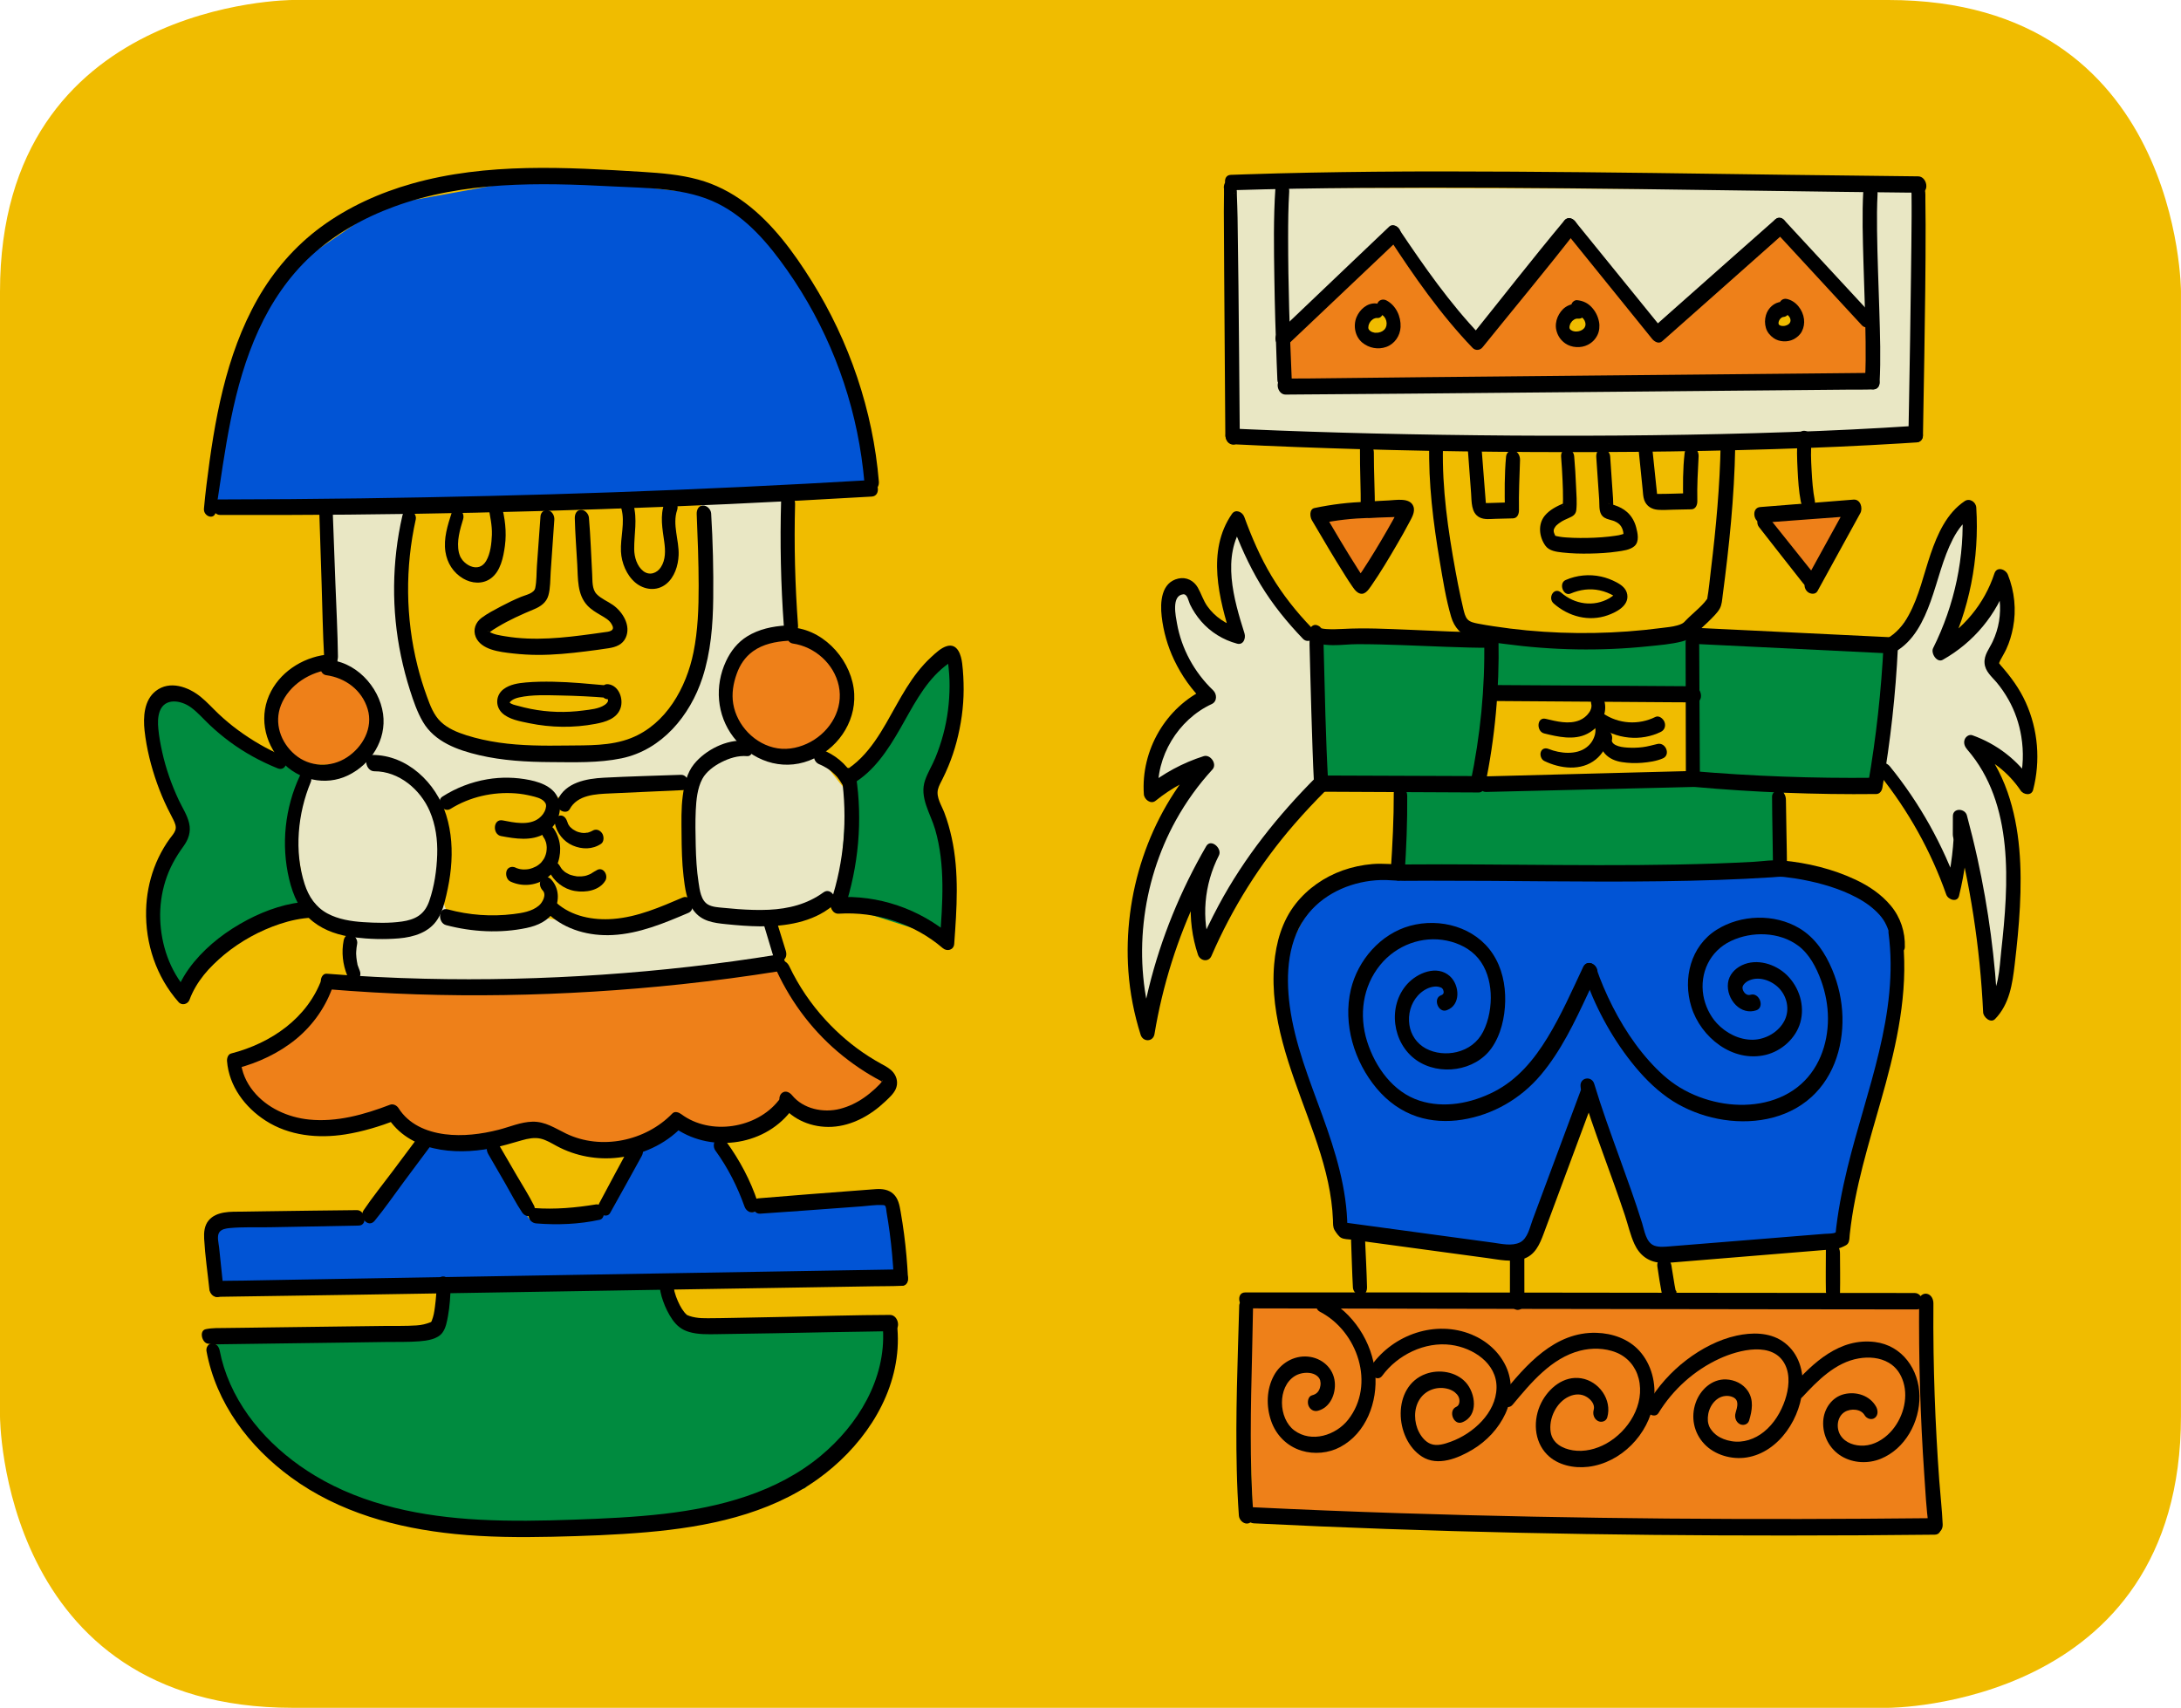 <?xml version="1.0" encoding="utf-8"?>
<!-- Generator: Adobe Illustrator 24.3.0, SVG Export Plug-In . SVG Version: 6.00 Build 0)  -->
<svg version="1.1" xmlns="http://www.w3.org/2000/svg" xmlns:xlink="http://www.w3.org/1999/xlink" x="0px" y="0px"
	 viewBox="0 0 682.34 534.35" style="enable-background:new 0 0 682.34 534.35;" xml:space="preserve">
<style type="text/css">
	.st0{fill:#00913E;}
	.st1{fill:#0154D5;}
	.st2{fill:#EE8019;}
	.st3{fill:#F0BC00;}
	.st4{fill:#E679A6;}
	.st5{fill:#E9E7C4;}
	.st6{fill:#F5C200;}
	.st7{fill:#028B3F;}
	.st8{fill:#DC0816;}
	.st9{fill:#EA7AAC;}
	.st10{fill:#020304;}
	.st11{fill:#049DFF;}
	.st12{clip-path:url(#SVGID_2_);}
	.st13{fill:#1026B0;}
	.st14{fill:#1E1232;}
	.st15{fill:#E49924;}
	.st16{fill:#0491FF;}
	.st17{fill:none;stroke:#62FC06;stroke-width:0.306;stroke-miterlimit:10;}
	.st18{fill:none;stroke:#000000;stroke-width:8.129;stroke-miterlimit:10;}
	.st19{fill:none;stroke:#000000;stroke-width:0.531;stroke-miterlimit:10;}
	.st20{fill:none;stroke:#000000;stroke-width:7.772;stroke-miterlimit:10;}
	.st21{fill:#E7E5C2;}
	.st22{fill:#025BC7;}
	.st23{clip-path:url(#SVGID_4_);}
	.st24{clip-path:url(#SVGID_6_);}
	.st25{fill:#5B1A0E;}
	.st26{fill:#FFFFFF;}
	.st27{fill:#F69225;}
	.st28{fill:#EFEDCA;}
	.st29{fill:#561309;}
	.st30{fill:none;stroke:#000000;stroke-width:10.905;stroke-miterlimit:10;}
	.st31{fill:#EDBCD2;}
	.st32{clip-path:url(#SVGID_8_);}
	.st33{fill:none;stroke:#FBF3A0;stroke-width:1.296;stroke-miterlimit:10;}
	.st34{fill:#1F1332;}
	.st35{fill:#E69B23;}
	.st36{fill:#F08C25;}
	.st37{fill:#5D1A16;}
	.st38{fill:none;stroke:#5AFD06;stroke-width:0.907;stroke-miterlimit:10;}
	.st39{fill:#F3B5A9;}
	.st40{fill:#E4E1BF;}
	.st41{fill:#F3AD17;}
	.st42{clip-path:url(#SVGID_10_);}
	.st43{fill:#EE6807;}
	.st44{clip-path:url(#SVGID_12_);}
	.st45{fill:#C4681F;}
	.st46{fill:#711C13;}
	.st47{clip-path:url(#SVGID_14_);}
	.st48{clip-path:url(#SVGID_14_);fill:#EDBCD2;}
	.st49{clip-path:url(#SVGID_16_);}
	.st50{fill:#DC0816;stroke:#000000;stroke-width:7.822;stroke-miterlimit:10;}
	.st51{fill:#DC0816;stroke:#000000;stroke-width:9.467;stroke-miterlimit:10;}
	.st52{fill:#DC0C18;}
	.st53{fill:#F7B821;}
	.st54{clip-path:url(#SVGID_18_);}
	.st55{fill:none;stroke:#05FF28;stroke-miterlimit:10;}
	.st56{fill:#CA6820;}
	.st57{display:none;fill:none;stroke:#000000;stroke-width:1.5;stroke-linecap:square;stroke-miterlimit:10;}
	.st58{fill:none;stroke:#000000;stroke-width:1.5;stroke-linecap:square;stroke-miterlimit:10;}
	.st59{fill:#008B3F;}
	.st60{fill:#F6C200;}
	.st61{fill:#B76032;}
	.st62{fill:#010101;}
	.st63{fill:#295CA8;}
	.st64{fill:#FEF1E2;}
	.st65{fill:#F39126;}
	.st66{fill:#EDEBC8;}
	.st67{fill:#1D1D1B;}
	.st68{fill:#EC79AC;}
	.st69{fill:#F5A67D;}
	.st70{filter:url(#Adobe_OpacityMaskFilter);}
	.st71{mask:url(#SVGID_19_);}
	.st72{fill:#00913F;}
	.st73{fill:#6C2F10;}
	.st74{fill:#2D57A4;}
	.st75{fill:#893E13;}
	.st76{fill:none;}
</style>
<g id="KUEBIKO_BG">
</g>
<g id="KUEBIKO_FARBE">
</g>
<g id="KUEBIKO">
</g>
<g id="FIREWORK_BG_1_">
</g>
<g id="FIREWORK_FARBE">
</g>
<g id="FIREWORK">
</g>
<g id="PP_FARBE">
</g>
<g id="PAP">
</g>
<g id="NAZAR_BG">
</g>
<g id="NAZAR_COLORS">
</g>
<g id="NAZAR">
</g>
<g id="WIKIQUOTE_BG">
</g>
<g id="WIKIQUOTE_FARBE">
</g>
<g id="WIKIQUOTE">
</g>
<g id="WIKIVOYAGE_BG">
</g>
<g id="WIKIVOYAGE_FARBE_1_">
</g>
<g id="WIKIVOYAGE_1_">
</g>
<g id="HAMSA_BG">
</g>
<g id="HAMSA_FARBE">
</g>
<g id="HAMSA">
</g>
<g id="WWW">
</g>
<g id="FOTO_1_">
</g>
<g id="HUMAN_FIGURE">
</g>
<g id="GLASSES">
</g>
<g id="KINTSUGI">
</g>
<g id="RANGOLI">
</g>
<g id="HENNA">
</g>
<g id="BASKETBALL">
	<g id="Ebene_42">
	</g>
</g>
<g id="RUG">
</g>
<g id="KAABA">
</g>
<g id="WIKINEWS">
</g>
<g id="COMMONS">
</g>
<g id="BIWA">
</g>
<g id="_x2B_">
</g>
<g id="IBIS_OF_THOTH">
</g>
<g id="SERPENT">
</g>
<g id="TREE_BG_1_">
</g>
<g id="TREE_FARBEN">
</g>
<g id="TREE_1_">
</g>
<g id="BAPHO_BG_1_">
</g>
<g id="BAPHO_FARBE">
</g>
<g id="BAPHO">
</g>
<g id="SALAM_BG">
</g>
<g id="SALAM_FARBE">
</g>
<g id="SALAM">
</g>
<g id="PAINTING_EASLE_BG">
</g>
<g id="PAINTING_EASLE_FARBE">
</g>
<g id="PAINTING_EASLE_FARBEN">
</g>
<g id="WHEAT_BG">
</g>
<g id="WHEAT_FARBE">
</g>
<g id="WHEAT">
</g>
<g id="SMILE_BG">
</g>
<g id="SMILE_FARBE">
</g>
<g id="SMILE">
</g>
<g id="WIFI_BG">
</g>
<g id="Layer_142">
</g>
<g id="WIFI_FARBE">
</g>
<g id="WIFI">
</g>
<g id="WIND">
</g>
<g id="CHIC_x40_S_1_">
</g>
<g id="ESC">
</g>
<g id="SPRAYCAN_1_">
</g>
<g id="PACHAMAMA">
	<g>
		<path class="st3" d="M91.55,0C91.55,0,0,0,0,91.28v351.79c0,0,0,91.28,91.55,91.28h499.23c0,0,91.55,0,91.55-91.28V91.28
			c0,0,0-91.28-91.55-91.28H91.55z"/>
		<polygon class="st59" points="67.73,419.38 67.73,425.67 77.17,446.42 109.24,470.32 146.98,478.5 213.64,475.98 251.86,465.62 
			274.65,439.5 278.51,415.83 217.42,414.97 206.56,403.34 138.82,401.84 136.13,415.8 		"/>
		<polygon class="st1" points="130.84,358.75 115.27,381.4 65.03,383.52 67.86,404.05 281.58,400.51 278.04,374.32 234.87,379.28 
			224.96,355.22 212.23,350.97 198.07,359.46 188.16,379.99 165.52,381.4 152.07,358.75 		"/>
		<polygon class="st2" points="167.64,353.8 191,360.88 212.23,350.97 230.63,355.92 246.2,345.31 262.47,350.97 278.75,337.52 
			255.4,319.83 243.36,301.43 102.53,307.8 90.5,324.08 72.81,333.28 84.13,349.55 103.24,354.51 121.64,348.85 137.21,358.05 		"/>
		<polygon class="st5" points="109.61,292.23 111.03,307.09 180.38,308.51 243.36,301.43 240.53,287.99 217.89,283.74 
			214.35,268.17 217.18,244.82 223.55,234.2 233.46,234.2 227.09,221.46 229.92,205.89 245.49,197.4 247.61,186.08 245.49,154.94 
			219.3,155.65 220.01,206.6 203.03,232.08 178.26,237.03 149.24,234.2 131.55,223.59 127.3,199.52 125.89,176.17 129.43,157.77 
			101.83,159.89 103.95,208.72 118.1,222.17 115.27,235.62 95.46,241.99 91.92,258.97 96.16,284.45 		"/>
		<polygon class="st2" points="108.2,239.15 118.1,229.25 113.86,215.09 101.12,207.31 88.38,212.97 84.84,227.12 91.92,239.15 		
			"/>
		<polygon class="st2" points="252.56,199.52 262.47,208.72 264.6,223.59 254.69,234.91 237.7,234.91 227.09,221.46 229.92,205.89 
			239.83,198.11 		"/>
		<polygon class="st1" points="65.03,158.48 273.09,152.82 264.6,113.89 244.78,77.09 227.8,61.52 170.47,55.15 119.52,64.35 
			90.5,84.17 73.52,116.02 		"/>
		<polygon class="st3" points="137.21,251.19 137.21,278.08 140.75,287.99 165.52,286.57 185.33,289.4 217.89,283.74 217.18,244.82 
			177.55,249.06 171.18,249.77 148.53,245.52 		"/>
		<polygon class="st5" points="230.63,233.49 217.18,244.82 216.47,277.37 222.84,286.57 251.15,285.86 263.18,280.2 266.01,249.06 
			254.69,234.91 241.95,237.03 		"/>
		<polygon class="st59" points="265.3,244.11 297.15,203.06 299.27,222.17 290.78,248.35 297.15,271.71 295.73,293.65 
			262.47,283.03 		"/>
		<polygon class="st59" points="86.26,237.03 70.69,228.54 54.41,215.8 46.63,222.88 52.29,247.65 57.95,259.68 48.04,282.32 
			49.46,299.31 56.53,311.34 80.6,288.69 96.16,284.45 91.21,266.75 95.46,241.99 		"/>
		<polygon class="st1" points="435.86,271.71 412.5,278.43 400.47,301.97 406.13,334.92 418.87,375.27 418.87,385.36 478.32,392.76 
			497.43,340.98 516.53,393.43 576.69,388.72 586.6,342.99 593.67,307.35 592.26,287.18 580.23,276.42 556.87,271.71 		"/>
		<polygon class="st2" points="389.86,406.88 601.46,409 606.41,479.06 391.98,474.11 		"/>
		<polygon class="st5" points="386.32,135.12 501.67,138.66 599.34,135.12 599.34,59.4 386.32,58.69 		"/>
		<polygon class="st59" points="413.92,199.52 468.41,200.23 462.04,245.52 412.5,245.52 		"/>
		<polygon class="st59" points="529.27,198.11 530.69,244.11 586.6,246.94 590.84,201.65 		"/>
		<polygon class="st2" points="549.8,162.02 567.49,181.83 580.23,157.77 		"/>
		<polygon class="st2" points="411.8,162.02 425.24,181.83 439.4,159.18 		"/>
		<polygon class="st5" points="411.09,200.23 396.23,181.83 385.61,162.02 382.07,181.12 387.03,198.11 376.41,191.74 
			368.63,181.83 365.09,189.62 372.87,212.26 378.53,217.92 364.38,229.25 360.13,247.65 375.7,241.99 362.26,262.51 355.18,294.35 
			358.72,318.42 370.04,287.28 374.29,281.62 377.83,297.89 398.35,261.09 412.5,245.52 		"/>
		<polygon class="st5" points="590.84,201.65 604.29,182.54 614.9,159.89 616.32,175.46 607.12,204.48 624.1,189.62 626.23,183.25 
			629.77,195.28 622.69,208.02 634.01,225 634.01,243.4 621.27,234.2 629.77,260.39 629.06,301.43 622.69,312.75 615.61,263.22 
			610.66,275.25 588.72,239.86 		"/>
		<polygon class="st59" points="468.41,200.23 529.27,198.11 529.27,217.92 467,217.92 		"/>
		<polygon class="st59" points="437.27,245.78 558.29,244.82 556.87,271.71 435.86,271.71 		"/>
		<polygon class="st2" points="401.89,103.98 435.86,73.55 459.92,106.11 491.06,70.72 519.37,103.98 556.17,70.72 585.18,99.74 
			585.18,118.85 401.89,119.55 		"/>
		<polygon class="st3" points="429.49,96.2 435.86,98.32 434.44,104.69 427.37,105.4 		"/>
		<polygon class="st3" points="491.77,96.91 496.01,96.2 498.13,103.98 492.47,106.82 488.93,101.86 		"/>
		
			<rect x="555.29" y="96.74" transform="matrix(0.707 -0.707 0.707 0.707 92.993 423.983)" class="st3" width="6" height="6"/>
		<path d="M67.52,160.09c2.96-19.33,5.16-38.9,13.41-56.88c3.96-8.64,9.39-16.68,16.4-23.14c7.48-6.89,16.44-11.92,25.96-15.41
			c21.81-8,45.41-7.55,68.27-6.34c10.98,0.58,23.01,0.35,33.08,5.4c9.1,4.56,15.86,12.62,21.62,20.8
			c12.19,17.33,20.23,37.51,23.25,58.48c0.38,2.62,0.69,5.24,0.93,7.88c0.11,1.26,1.26,2.55,2.59,2.48c1.4-0.07,2.04-1.44,1.93-2.68
			c-1.83-22.17-9.22-43.88-21.01-62.73c-5.62-8.99-12.24-18.05-20.8-24.46c-4.46-3.34-9.36-5.85-14.75-7.32
			c-5.61-1.53-11.47-2.02-17.26-2.38c-24.02-1.47-48.78-2.96-72.21,3.66c-10.13,2.86-19.92,7.27-28.43,13.51
			c-8.18,6-14.92,13.8-19.92,22.61c-10.04,17.7-13.52,38.2-15.98,58.14c-0.3,2.47-0.57,4.95-0.79,7.43
			C63.59,161.59,67.1,162.87,67.52,160.09L67.52,160.09z"/>
		<path d="M68.84,161.12c26.61,0.09,53.21-0.12,79.81-0.71c26.43-0.59,52.85-1.48,79.26-2.69c14.95-0.68,29.89-1.47,44.83-2.35
			c3.04-0.18,2.19-5.31-0.65-5.14c-26.55,1.57-53.13,2.83-79.71,3.78c-26.42,0.94-52.85,1.55-79.28,1.92
			c-14.96,0.21-29.92,0.32-44.88,0.34C65.36,156.27,66.16,161.11,68.84,161.12L68.84,161.12z"/>
		<path d="M125.87,161.41c-3.28,14.34-3.44,29.45-0.42,43.85c0.76,3.63,1.7,7.22,2.83,10.75c1.08,3.37,2.24,6.8,4.04,9.86
			c3.69,6.28,10.86,8.83,17.59,10.41c7.3,1.71,14.86,2.13,22.34,2.17c7.34,0.04,14.98,0.32,22.2-1.18
			c12.61-2.62,21.45-13.35,25.31-25.18c2.62-8.02,3.29-16.5,3.38-24.89c0.1-8.84-0.11-17.72-0.65-26.55
			c-0.08-1.26-1.29-2.54-2.59-2.48c-1.44,0.07-1.98,1.44-1.93,2.68c0.31,7.47,0.6,14.94,0.61,22.41c0.01,6.96-0.23,13.97-1.61,20.81
			c-2.23,11.07-8.56,22.53-19.55,26.87c-6.37,2.52-13.48,2.24-20.21,2.33c-7.03,0.09-14.11,0.09-21.09-0.92
			c-3.44-0.5-6.86-1.24-10.18-2.29c-2.87-0.91-5.8-2.1-8.01-4.2c-2.24-2.12-3.34-5.1-4.37-7.94c-1.15-3.16-2.15-6.38-2.96-9.64
			c-3.74-14.97-3.87-30.75-0.52-45.8c0.26-1.18-0.73-2.6-1.87-2.88C126.91,159.27,126.14,160.27,125.87,161.41L125.87,161.41z"/>
		<path d="M189.89,214.46c-5.59-0.49-11.2-1.06-16.81-1.16c-2.85-0.05-5.7-0.02-8.54,0.23c-2.45,0.22-4.98,0.59-7,2.1
			c-2.42,1.81-2.67,5.27-0.49,7.41c2.11,2.07,5.73,2.66,8.51,3.24c6.81,1.4,13.9,1.51,20.73,0.21c3.08-0.58,6.67-1.58,7.83-4.88
			c1.01-2.86-0.44-7.03-3.74-7.52c-2.94-0.43-3.1,4.31-0.49,4.67c0.45,0.06,0.07-0.12,0.34,0.09c-0.16-0.12,0.02,0.12,0.01,0.34
			c-0.02,0.46-0.5,0.98-1.02,1.34c-1.84,1.27-4.57,1.49-6.72,1.77c-5.47,0.73-11.06,0.58-16.47-0.5c-1.36-0.27-2.71-0.6-4.04-0.97
			c-0.81-0.22-2.04-0.43-2.63-1.1c-0.11-0.12,0.04,0.15,0.01,0.21c0.16-0.29,0.33-0.47,0.59-0.68c0.69-0.56,1.61-0.86,2.46-1.05
			c4.1-0.9,8.62-0.69,12.79-0.61c5.07,0.1,10.12,0.33,15.18,0.77c1.03,0.09,1.58-1.2,1.47-2.04
			C191.73,215.28,190.93,214.56,189.89,214.46L189.89,214.46z"/>
		<path d="M194.41,159.15c1.19,4.32-0.35,9.01-0.14,13.41c0.17,3.53,1.75,7.41,4.49,9.72c2.76,2.32,6.68,2.8,9.61,0.48
			c2.66-2.1,3.81-5.79,3.94-9.06c0.19-4.67-2.03-9.57-0.46-14.13c0.4-1.17-0.1-2.62-1.2-3.23c-1.07-0.59-2.32-0.11-2.75,1.02
			c-1.5,4-0.64,8.13-0.08,12.22c0.36,2.62,0.47,5.54-1.07,7.9c-1.22,1.88-3.55,2.71-5.49,1.21c-1.97-1.52-2.83-4.38-2.85-6.86
			c-0.04-4.78,1.07-9.36-0.27-14.07c-0.3-1.07-1.61-1.9-2.68-1.5C194.24,156.71,194.11,158.09,194.41,159.15L194.41,159.15z"/>
		<path d="M141.31,160.42c-1.26,3.93-2.58,8.01-1.96,12.19c0.52,3.51,2.44,6.57,5.52,8.39c2.67,1.58,6.08,1.87,8.68-0.02
			c3.07-2.23,3.93-6.64,4.41-10.16c0.6-4.37,0.03-8.84-1.14-13.06c-0.69-2.49-4.42-1.88-3.99,0.8c0.46,2.92,1.17,5.8,1.06,8.78
			c-0.1,2.63-0.43,5.84-1.79,8.16c-1.14,1.95-2.95,2.44-4.92,1.64c-0.84-0.34-1.68-0.96-2.37-1.74c-0.12-0.14-0.5-0.67-0.71-1.04
			c-0.14-0.25-0.04-0.06-0.01-0.01c-0.06-0.12-0.11-0.24-0.16-0.36c-0.14-0.37-0.28-0.75-0.37-1.13c-0.77-3.44,0.33-7.14,1.33-10.41
			c0.33-1.08-0.07-2.37-1.09-2.94C142.88,158.97,141.65,159.36,141.31,160.42L141.31,160.42z"/>
		<path d="M99.88,159.72c0.25,7.64,0.49,15.28,0.74,22.92c0.25,7.64,0.36,15.29,0.79,22.92c0.07,1.21,1.23,2.43,2.47,2.37
			c1.4-0.07,1.86-1.38,1.85-2.56c-0.1-7.64-0.51-15.29-0.8-22.92c-0.28-7.64-0.56-15.28-0.85-22.92c-0.04-1.18-1.22-2.37-2.41-2.31
			C100.33,157.29,99.84,158.57,99.88,159.72L99.88,159.72z"/>
		<path d="M103.28,204.73c-7.51,0.49-14.9,4.8-18.46,11.53c-3.89,7.34-2.29,15.9,3.21,21.96c5.28,5.81,13.73,7.84,20.88,4.37
			c7.16-3.47,12.05-11.12,10.94-19.19c-1.19-8.65-8.85-16.84-17.88-16.94c-2.59-0.03-2.24,4.48,0.06,4.79
			c6.04,0.82,11.22,4.67,13,10.62c1.76,5.9-1.53,11.83-6.43,15.06c-5.08,3.35-11.68,3.13-16.35-0.84
			c-4.49-3.83-6.55-9.87-4.34-15.48c2.51-6.39,9.3-10.6,15.97-11.18C106.64,209.19,105.87,204.57,103.28,204.73L103.28,204.73z"/>
		<path d="M244.38,156.64c-0.38,13.09-0.1,26.19,0.85,39.25c0.09,1.24,1.25,2.5,2.54,2.44c1.38-0.06,1.99-1.41,1.9-2.63
			c-0.94-12.63-1.26-25.3-0.92-37.96c0.03-1.26-0.6-2.64-1.93-2.97C245.63,154.48,244.41,155.41,244.38,156.64L244.38,156.64z"/>
		<path d="M245.89,195.71c-4.25,0.25-8.45,1.14-12.11,3.39c-2.99,1.84-5.17,4.62-6.64,7.77c-3.62,7.73-2.93,16.89,2.3,23.73
			c5.61,7.34,14.95,10.74,23.76,7.35c8.5-3.27,14.52-11.63,14.05-20.83c-0.51-9.89-8.73-19.58-18.74-20.74
			c-1.29-0.15-2.35,0.57-2.5,1.92c-0.13,1.17,0.66,2.86,1.97,3.04c6.94,0.99,12.97,6.34,14.44,13.25
			c1.53,7.16-2.56,14.11-8.82,17.53c-3.1,1.69-6.81,2.58-10.33,2.02c-3.57-0.57-6.73-2.35-9.24-4.93c-2.36-2.43-4.07-5.63-4.63-8.98
			c-0.54-3.21,0.01-6.38,1.07-9.36c1.01-2.84,2.61-5.29,5.1-7.09c3.15-2.28,7.11-3.05,10.92-3.29
			C249.33,200.32,248.54,195.56,245.89,195.71L245.89,195.71z"/>
		<path d="M88.33,236.44c-4.89-2.09-9.55-4.83-13.84-7.98c-2.11-1.54-4.11-3.23-6.02-5.01c-1.93-1.81-3.68-3.82-5.75-5.47
			c-3.84-3.08-9.61-5.18-13.97-1.79c-3.7,2.87-3.99,8.16-3.52,12.43c0.62,5.61,2.03,11.21,3.92,16.52c0.94,2.64,2.02,5.22,3.25,7.74
			c0.58,1.2,1.24,2.36,1.81,3.56c0.5,1.04,1.05,2.18,0.64,3.33c-0.35,0.98-1.12,1.81-1.73,2.63c-0.67,0.92-1.3,1.86-1.87,2.84
			c-1.19,2.01-2.21,4.13-3.02,6.32c-1.56,4.2-2.41,8.71-2.52,13.19c-0.27,10.53,3.17,20.87,10.17,28.8c1.03,1.17,2.89,0.66,3.4-0.71
			c2.1-5.69,6.29-10.39,10.92-14.18c5.16-4.22,11.09-7.5,17.42-9.59c3.21-1.06,6.5-1.77,9.88-1.94c3-0.16,2.16-5.21-0.64-5.07
			c-6.78,0.34-13.45,2.58-19.42,5.73c-6.32,3.33-12.14,7.67-16.72,13.19c-2.36,2.85-4.33,6.06-5.61,9.54
			c1.13-0.24,2.27-0.47,3.4-0.71c-5.4-6.1-8.12-14.19-8.39-22.26c-0.13-3.97,0.42-8.03,1.6-11.82c1.25-4.03,3.2-7.53,5.67-10.92
			c1.58-2.17,2.4-4.52,1.79-7.21c-0.59-2.59-2.12-4.86-3.24-7.24c-2.25-4.78-4.03-9.83-5.18-14.99c-0.53-2.39-0.99-4.83-1.22-7.27
			c-0.18-1.84-0.2-3.79,0.44-5.55c1.58-4.31,6.64-3.45,9.67-1.28c2.14,1.53,3.89,3.59,5.79,5.4c2.02,1.92,4.15,3.71,6.39,5.37
			c4.66,3.46,9.68,6.19,15.05,8.37C89.55,241.47,90.64,237.43,88.33,236.44L88.33,236.44z"/>
		<path d="M266.78,245.23c6.7-3.94,11.03-10.61,14.82-17.2c3.74-6.5,7.2-13.63,12.92-18.66c0.69-0.6,1.4-1.18,2.15-1.71
			c0.08-0.06,1.07-0.63,1.07-0.71c-0.01-0.1-1.48-0.7-1.32-0.84c-0.09,0.07,0.16,1.06,0.17,1.17c0.31,2.42,0.5,4.87,0.49,7.32
			c-0.02,5.11-0.65,10.24-1.98,15.18c-0.67,2.5-1.5,4.96-2.48,7.35c-0.97,2.36-2.37,4.58-3.2,6.99c-1.87,5.36,1.7,10.4,3.15,15.42
			c3.25,11.2,2.3,23.18,1.47,34.64c1.19-0.44,2.39-0.89,3.58-1.33c-9.88-8.47-22.88-12.93-35.89-12.11c0.81,1.25,1.63,2.5,2.44,3.75
			c4.42-13.38,5.77-27.81,3.62-41.75c-0.19-1.24-1.19-2.53-2.56-2.46c-1.33,0.06-2.09,1.43-1.92,2.65
			c1.87,13.17,0.81,26.55-3.37,39.2c-0.52,1.58,0.55,3.87,2.44,3.75c11.75-0.74,23.61,3.11,32.57,10.78
			c1.35,1.15,3.44,0.6,3.58-1.33c0.8-11.01,1.6-22.33-0.79-33.21c-0.59-2.68-1.33-5.32-2.31-7.88c-0.83-2.18-2.59-4.8-1.99-7.23
			c0.28-1.15,0.91-2.22,1.43-3.27c0.66-1.32,1.28-2.67,1.84-4.04c1.02-2.46,1.87-4.99,2.55-7.56c1.42-5.35,2.21-10.86,2.22-16.4
			c0-2.73-0.13-5.46-0.46-8.17c-0.3-2.46-1.37-6.35-4.72-5.43c-1.86,0.51-3.65,2.23-5.04,3.52c-1.52,1.4-2.92,2.96-4.2,4.58
			c-2.49,3.17-4.53,6.65-6.51,10.16c-4.35,7.72-8.55,16.17-16.43,20.87c-1.07,0.64-0.89,2.41-0.31,3.29
			C264.53,245.6,265.71,245.87,266.78,245.23L266.78,245.23z"/>
		<path d="M233.15,231.81c-5.79-0.58-12.44,2.84-16.03,7.27c-2.21,2.72-3.06,6.51-3.51,9.9c-0.54,4.02-0.41,8.11-0.38,12.15
			c0.03,4.34,0.12,8.69,0.62,13.01c0.42,3.61,0.92,7.75,3.16,10.76c2.53,3.39,6.23,3.86,10.16,4.26c3.53,0.36,7.08,0.65,10.63,0.68
			c7.85,0.05,16.39-1.24,22.64-6.39c2.14-1.77-0.38-6.02-2.82-4.24c-5.05,3.68-10.88,5.14-17.06,5.44c-3.22,0.15-6.44,0.03-9.65-0.2
			c-1.59-0.12-3.19-0.26-4.78-0.42c-1.51-0.15-3.21-0.23-4.56-0.97c-2.29-1.27-2.67-4.62-3.02-6.94c-0.59-3.84-0.8-7.73-0.89-11.61
			c-0.08-3.63-0.16-7.3,0.01-10.93c0.16-3.27,0.49-6.94,2.06-9.88c1.2-2.24,3.65-4.05,5.92-5.2c2.5-1.27,5.28-2.17,8.11-1.91
			c1.25,0.12,1.92-1.46,1.79-2.48C235.38,232.8,234.42,231.94,233.15,231.81L233.15,231.81z"/>
		<path d="M256.52,239.21c0.44,0.17-0.48-0.21-0.05-0.02c0.1,0.04,0.2,0.09,0.3,0.13c0.2,0.09,0.39,0.18,0.59,0.28
			c0.41,0.2,0.81,0.42,1.2,0.66c0.19,0.11,0.37,0.23,0.55,0.35c0.11,0.07,0.22,0.14,0.32,0.22c0.07,0.05,0.39,0.29,0.08,0.05
			c-0.32-0.24,0,0,0.07,0.06c0.09,0.07,0.17,0.13,0.26,0.2c0.19,0.15,0.37,0.3,0.55,0.46c0.33,0.29,0.64,0.58,0.95,0.89
			c0.17,0.17,0.33,0.34,0.49,0.52c0.07,0.08,0.14,0.16,0.22,0.24c0.31,0.36-0.29-0.35-0.11-0.13c0.58,0.74,1.11,1.49,1.57,2.31
			c0.56,0.99,2.12,1.52,3.04,0.72c1.02-0.89,0.94-2.29,0.32-3.38c-2.2-3.84-5.74-6.7-9.85-8.27c-0.49-0.19-1.2,0.02-1.59,0.33
			c-0.43,0.34-0.74,0.95-0.77,1.49c-0.04,0.64,0.08,1.32,0.46,1.84C255.48,238.69,255.92,238.98,256.52,239.21L256.52,239.21z"/>
		<path d="M93.8,242.77c-4.68,10.04-5.9,21.5-3.34,32.29c1.2,5.06,3.33,10.05,7.52,13.34c3.72,2.91,8.28,4.32,12.92,4.89
			c4.57,0.55,9.33,0.7,13.92,0.31c4.66-0.4,9.52-1.88,12.13-6.06c1.42-2.28,2.09-4.87,2.69-7.46c0.64-2.76,1.15-5.54,1.42-8.36
			c0.55-5.61,0.22-11.32-1.47-16.72c-3.13-10.03-12.17-18.81-23.12-18.79c-3.02,0.01-2.18,5.12,0.65,5.11
			c7.67-0.02,14.39,5.67,17.33,12.49c1.84,4.28,2.49,9.01,2.33,13.65c-0.16,4.79-0.89,9.83-2.46,14.38
			c-0.65,1.89-1.63,3.51-3.29,4.66c-1.51,1.05-3.41,1.56-5.21,1.82c-3.99,0.58-8.18,0.46-12.19,0.2c-3.8-0.25-7.78-0.88-11.17-2.7
			c-3.69-1.98-5.88-5.28-7.15-9.2c-3.31-10.24-2.18-22.1,1.92-31.93C98.15,242.53,94.94,240.33,93.8,242.77L93.8,242.77z"/>
		<path d="M140.94,253.09c6.05-3.77,13.25-5.38,20.34-4.86c1.67,0.12,3.33,0.41,4.96,0.8c1.35,0.33,3.02,0.69,4.01,1.73
			c0.64,0.68,0.72,1.3,0.45,2.29c-0.32,1.21-1.14,2.25-2.12,3c-3.11,2.37-7.83,1.31-11.32,0.64c-3.06-0.59-3.23,4.39-0.52,4.9
			c4.47,0.84,9.51,1.67,13.65-0.75c3.17-1.86,5.33-5.77,4.67-9.47c-0.82-4.64-5.21-6.46-9.34-7.31c-4.37-0.89-8.91-0.98-13.3-0.23
			c-5.03,0.86-9.73,2.68-14.03,5.43C136.28,250.62,138.65,254.51,140.94,253.09L140.94,253.09z"/>
		<path d="M170,261.89c0.14,0.21,0.27,0.42,0.4,0.64c0.27,0.43-0.18-0.43,0.08,0.17c0.09,0.2,0.17,0.4,0.24,0.61
			c0.04,0.12,0.32,0.92,0.1,0.26c0.13,0.4,0.17,0.87,0.21,1.29c0.02,0.19,0.03,0.37,0.03,0.56c-0.02-0.62-0.02,0.2-0.03,0.32
			c-0.03,0.44-0.09,0.87-0.18,1.3c0.11-0.55-0.08,0.23-0.11,0.33c-0.06,0.18-0.12,0.35-0.19,0.53c-0.09,0.23-0.19,0.46-0.3,0.68
			c0.21-0.45-0.06,0.09-0.1,0.15c-0.25,0.4-0.54,0.76-0.83,1.13c-0.1,0.12-0.08,0.09,0.07-0.07c-0.09,0.09-0.17,0.17-0.26,0.26
			c-0.18,0.17-0.37,0.33-0.56,0.48c-0.15,0.11-0.29,0.22-0.45,0.32c-0.08,0.05-0.75,0.43-0.3,0.2c-0.77,0.4-1.57,0.7-2.42,0.89
			c0.49-0.11-0.16,0.02-0.26,0.03c-0.21,0.03-0.43,0.05-0.64,0.06c-0.43,0.03-0.86,0.01-1.29-0.01c0.51,0.03-0.26-0.05-0.35-0.06
			c-0.18-0.03-0.36-0.07-0.54-0.12c-0.24-0.06-0.47-0.14-0.7-0.22c-0.24-0.09-0.23-0.08,0.02,0.01c-0.11-0.05-0.22-0.1-0.34-0.16
			c-1.07-0.51-2.42-0.18-2.82,1.05c-0.37,1.14,0.05,2.77,1.23,3.31c3.5,1.61,7.43,1.34,10.71-0.66c3.35-2.05,4.91-5.93,4.83-9.73
			c-0.05-2.17-0.77-4.35-1.99-6.14c-0.62-0.91-2.02-1.53-2.97-0.7C169.37,259.42,169.32,260.88,170,261.89L170,261.89z"/>
		<path d="M169.8,278.63c1.24,1.29-0.01,3.72-1.23,4.74c-2.18,1.83-5.21,2.29-7.95,2.63c-6.89,0.85-13.84,0.34-20.54-1.47
			c-3.02-0.81-3.2,4.22-0.52,4.93c8.15,2.15,16.93,2.62,25.2,0.88c3.4-0.71,6.93-2.25,8.65-5.45c1.73-3.22,1.5-7.17-1.1-9.85
			c-0.83-0.85-2.29-0.81-2.99,0.17C168.56,276.28,168.95,277.74,169.8,278.63L169.8,278.63z"/>
		<path d="M213.02,242.43c-8.03,0.29-16.07,0.48-24.09,0.9c-5.5,0.29-12.04,1.46-14.52,7.07c-0.47,1.07,0.09,2.51,1,3.15
			c0.81,0.57,2.25,0.7,2.81-0.35c2.42-4.55,8.18-4.75,12.75-4.95c7.55-0.32,15.11-0.68,22.66-1.03
			C216.47,247.09,215.67,242.33,213.02,242.43L213.02,242.43z"/>
		<path d="M173.56,257.52c0.64,3.11,2.72,5.78,5.66,7.04c2.9,1.24,6.12,1.25,8.8-0.52c1.04-0.68,0.97-2.46,0.32-3.37
			c-0.75-1.03-1.92-1.42-3.03-0.72c-0.37,0.24-0.14-0.02,0.03-0.01c-0.09,0-0.27,0.13-0.36,0.18c-0.24,0.11-0.48,0.21-0.74,0.29
			c-0.12,0.04-0.25,0.08-0.38,0.11c-0.42,0.11-0.12-0.06,0.04,0c-0.16-0.06-0.6,0.08-0.78,0.09c-0.26,0.02-0.53,0.02-0.79,0
			c-0.38-0.02-0.18-0.09,0.03,0.02c-0.1-0.05-0.28-0.04-0.39-0.06c-0.26-0.04-0.52-0.1-0.78-0.17c-0.13-0.03-0.26-0.07-0.38-0.11
			c-0.08-0.03-0.57-0.25-0.24-0.08c0.33,0.18-0.1-0.04-0.17-0.08c-0.12-0.06-0.24-0.11-0.36-0.18c-0.24-0.12-0.47-0.26-0.69-0.4
			c-0.11-0.07-0.22-0.15-0.33-0.22c-0.19-0.1,0.43,0.36,0.05,0.03c-0.2-0.17-0.4-0.34-0.59-0.52c-0.09-0.09-0.17-0.2-0.27-0.28
			c-0.16-0.15,0.35,0.47,0.05,0.06c-0.15-0.21-0.31-0.42-0.44-0.65c-0.05-0.08-0.29-0.51-0.08-0.13c0.21,0.37-0.01-0.05-0.05-0.14
			c-0.08-0.19-0.34-1.13-0.15-0.35c-0.25-1.04-1.01-2.3-2.27-2.18C174.14,255.28,173.33,256.4,173.56,257.52L173.56,257.52z"/>
		<path d="M171.74,272.5c1.5,3.27,4.56,5.68,8.14,6.28c3.33,0.56,7.62-0.11,9.5-3.23c1.04-1.74-0.71-4.56-2.74-3.25
			c-0.15,0.1-0.42,0.26-0.1,0.08c-0.14,0.08-0.28,0.14-0.43,0.22c-0.41,0.22-0.79,0.49-1.18,0.74c0.3-0.2,0.11-0.06-0.09,0.05
			c-0.12,0.06-0.25,0.12-0.38,0.18c-0.28,0.12-0.56,0.23-0.86,0.33c-0.16,0.05-0.32,0.1-0.48,0.14c-0.09,0.02-0.62,0.11-0.11,0.03
			c-0.33,0.05-0.66,0.1-1,0.13c-0.31,0.02-0.62,0.03-0.93,0.02c-0.17,0-0.34-0.04-0.51-0.02c-0.14,0.01,0.31,0.05-0.13-0.01
			c-0.64-0.1-1.28-0.23-1.89-0.43c-0.16-0.05-0.32-0.11-0.47-0.17c0.34,0.13,0.06,0.02-0.11-0.06c-0.28-0.13-0.55-0.28-0.81-0.44
			c-0.12-0.07-0.23-0.15-0.35-0.22c-0.41-0.25,0.25,0.23-0.09-0.06c-0.25-0.22-0.5-0.43-0.74-0.67c-0.07-0.07-0.41-0.5-0.07-0.06
			c-0.1-0.13-0.21-0.26-0.3-0.4c-0.08-0.11-0.16-0.23-0.23-0.35c-0.07-0.11-0.37-0.67-0.1-0.14c-0.47-0.94-1.39-1.85-2.54-1.42
			C171.71,270.14,171.3,271.54,171.74,272.5L171.74,272.5z"/>
		<path d="M171.59,286.02c5.42,4.97,12.86,6.92,20.09,6.54c8.32-0.43,16.14-3.72,23.7-6.94c2.63-1.12,0.84-5.93-1.79-4.8
			c-6.96,2.98-14.13,6.12-21.77,6.7c-6.25,0.48-12.96-0.77-17.75-5.05C171.72,280.37,169.54,284.14,171.59,286.02L171.59,286.02z"/>
		<path d="M107.52,294.25c-0.73,3.64-0.3,7.54,1.12,10.97c0.43,1.03,1.62,2.09,2.82,1.58c1.14-0.49,1.57-1.91,1.1-3.04
			c-0.16-0.37-0.3-0.75-0.43-1.14c-0.12-0.34-0.33-0.8-0.35-1.17c0.09,0.36,0.1,0.4,0.04,0.13c-0.01-0.06-0.02-0.11-0.04-0.17
			c-0.05-0.23-0.09-0.45-0.13-0.68c-0.06-0.37-0.11-0.74-0.15-1.12c-0.04-0.38-0.06-0.75-0.08-1.13c-0.01-0.27-0.01-0.23,0,0.1
			c0-0.12,0-0.23,0-0.35c0-0.17,0.01-0.35,0.02-0.52c0.04-0.81,0.15-1.62,0.3-2.41c0.23-1.15-0.7-2.65-1.87-2.88
			C108.57,292.18,107.76,293.05,107.52,294.25L107.52,294.25z"/>
		<path d="M239.02,289.49c0.95,3.17,1.91,6.35,2.86,9.52c0.33,1.09,1.72,2.09,2.85,1.6c1.24-0.54,1.48-1.89,1.12-3.07
			c-0.98-3.16-1.96-6.33-2.94-9.49c-0.33-1.06-1.68-2.05-2.8-1.57C238.89,287,238.67,288.33,239.02,289.49L239.02,289.49z"/>
		<path d="M102.84,309.53c18.27,1.52,36.62,2.1,54.94,1.81c18.55-0.29,37.09-1.43,55.54-3.4c10.16-1.09,20.3-2.44,30.39-4.05
			c1.33-0.21,2.1-1.34,1.93-2.68c-0.14-1.13-1.25-2.7-2.59-2.48c-18.1,2.92-36.33,4.98-54.62,6.23c-18.5,1.26-37.07,1.71-55.61,1.27
			c-10.21-0.24-20.42-0.75-30.61-1.57c-1.28-0.1-1.96,1.48-1.82,2.52C100.57,308.51,101.55,309.42,102.84,309.53L102.84,309.53z"/>
		<path d="M100.74,306.09c-4.51,12.5-15.94,20.32-28.43,23.53c-1.01,0.26-1.35,1.54-1.28,2.42c0.63,7.81,5.62,14.44,12.06,18.59
			c7.39,4.76,16.43,5.65,24.97,4.3c5.41-0.86,10.66-2.47,15.77-4.42c-0.89-0.35-1.77-0.7-2.66-1.04
			c6.82,10.84,20.92,12.01,32.4,9.84c3.32-0.63,6.48-1.62,9.73-2.54c1.88-0.53,3.91-0.95,5.85-0.5c1.83,0.43,3.45,1.46,5.09,2.34
			c5.85,3.13,12.6,4.37,19.19,3.59c7.42-0.87,14.61-4.09,19.82-9.5c-0.93-0.08-1.86-0.17-2.79-0.25c11.2,8.34,28.13,6.42,36.85-4.66
			c1.76-2.24-1.72-6.02-3.71-3.48c-6.9,8.79-21.37,11.06-30.44,4.31c-0.72-0.54-2-1.07-2.79-0.25c-8.35,8.66-22.3,11.6-33.26,6.31
			c-3.44-1.66-6.51-3.8-10.5-3.72c-3.66,0.08-7.13,1.64-10.63,2.53c-5.4,1.38-11.24,2.11-16.8,1.39
			c-5.85-0.76-11.33-3.14-14.51-8.18c-0.53-0.84-1.68-1.42-2.66-1.04c-8.01,3.07-16.63,5.51-25.29,4.63
			c-6.62-0.67-13.21-3.62-17.46-8.87c-2.24-2.77-3.65-5.98-3.95-9.54c-0.43,0.81-0.85,1.62-1.28,2.42
			c6.74-1.77,13.24-4.79,18.64-9.23c5.42-4.47,9.42-10.28,11.65-16.95C105.09,305.81,101.7,303.42,100.74,306.09L100.74,306.09z"/>
		<path d="M242.99,303.81c4.78,10.29,11.82,19.45,20.68,26.56c2.21,1.77,4.51,3.43,6.9,4.94c1.11,0.7,2.23,1.37,3.38,2.01
			c0.55,0.3,1.13,0.58,1.65,0.91c-0.02-0.01,0.71,0.42,0.65,0.47c0.09-0.07-0.65-0.67-0.07-0.62c-0.03,0-0.87,1.07-0.94,1.14
			c-0.47,0.49-0.96,0.97-1.46,1.43c-1.1,1.02-2.27,1.97-3.5,2.82c-2.28,1.59-4.8,2.79-7.5,3.48c-5.18,1.33-11.47,0.04-14.96-4.24
			c-0.77-0.94-2.05-1.62-3.16-0.75c-1.02,0.8-1.06,2.51-0.33,3.52c3.64,4.97,9.85,7.41,15.93,7.09c6.31-0.33,12.17-3.63,16.67-7.91
			c1.2-1.14,2.61-2.37,3.3-3.9c0.77-1.71,0.46-3.63-0.67-5.1c-0.95-1.23-2.3-1.95-3.64-2.68c-1.38-0.75-2.73-1.56-4.06-2.4
			c-5.02-3.2-9.58-7.1-13.6-11.48c-4.57-4.97-8.43-10.66-11.32-16.76c-0.5-1.06-1.57-2.07-2.85-1.59
			C242.96,301.17,242.5,302.74,242.99,303.81L242.99,303.81z"/>
		<path d="M131.76,354.53c-3.01,4.03-6.02,8.05-9.03,12.08c-3,4.02-6.2,7.95-9,12.11c-1.47,2.19,1.53,5.6,3.47,3.26
			c3.19-3.86,6.05-8.05,9.04-12.07c3-4.03,6.01-8.07,9.01-12.1C136.85,355.66,133.58,352.1,131.76,354.53L131.76,354.53z"/>
		<path d="M152.77,361.12c1.76,3.05,3.52,6.09,5.29,9.14c1.75,3.03,3.36,6.21,5.31,9.12c0.61,0.92,1.84,1.47,2.85,0.88
			c0.95-0.56,1.39-1.97,0.88-2.99c-1.64-3.28-3.65-6.42-5.5-9.59c-1.8-3.09-3.6-6.19-5.39-9.28c-0.61-1.04-2.13-1.52-3.12-0.74
			C152.01,358.51,152.15,360.05,152.77,361.12L152.77,361.12z"/>
		<path d="M190.85,379.58c3.34-5.95,6.64-11.93,9.93-17.91c0.63-1.15,0.51-2.58-0.48-3.5c-0.8-0.75-2.44-0.97-3.07,0.17
			c-3.26,6.02-6.52,12.05-9.73,18.1c-0.58,1.09-0.49,2.42,0.46,3.31C188.72,380.46,190.24,380.66,190.85,379.58L190.85,379.58z"/>
		<path d="M223.81,359.98c3.98,5.5,6.87,11.25,9.15,17.61c0.41,1.14,1.7,2.09,2.93,1.64c1.28-0.48,1.52-2,1.14-3.15
			c-2.21-6.71-5.63-13.11-9.78-18.82c-0.71-0.97-2.06-1.57-3.12-0.74C223.13,357.31,223.09,358.99,223.81,359.98L223.81,359.98z"/>
		<path d="M167.79,382.79c6.6,0.53,13.4,0.27,19.88-1.15c1.14-0.25,1.44-1.84,1.2-2.76c-0.25-0.97-1.21-2.23-2.38-2.04
			c-6.44,1.05-12.79,1.62-19.31,1.15c-1.26-0.09-1.93,1.45-1.8,2.49C165.54,381.78,166.51,382.69,167.79,382.79L167.79,382.79z"/>
		<path d="M237.83,379.74c8.58-0.58,17.15-1.2,25.72-1.84c2.06-0.15,4.12-0.31,6.18-0.46c1.98-0.15,4.06-0.49,6.05-0.4
			c0.28,0.01,0.87-0.01,1.08,0.17c0.4,0.35,0.44,1.65,0.51,2.1c0.36,2.08,0.68,4.16,0.96,6.25c0.63,4.74,1.06,9.51,1.29,14.29
			c0.06,1.24,1.27,2.5,2.54,2.44c1.41-0.07,1.96-1.41,1.9-2.63c-0.23-4.54-0.63-9.06-1.22-13.57c-0.31-2.33-0.66-4.66-1.07-6.98
			c-0.34-1.97-0.72-4.09-2.25-5.52c-1.52-1.43-3.53-1.66-5.53-1.53c-2.29,0.15-4.58,0.35-6.86,0.52c-4.7,0.36-9.39,0.72-14.09,1.08
			c-5.27,0.4-10.54,0.85-15.81,1.28C234.4,375.2,235.19,379.92,237.83,379.74L237.83,379.74z"/>
		<path d="M111.64,378.63c-9.5,0.11-18.99,0.21-28.49,0.36c-2.39,0.04-4.79,0.07-7.18,0.11c-1.96,0.03-3.96-0.05-5.9,0.29
			c-1.84,0.33-3.56,0.99-4.79,2.46c-1.34,1.6-1.52,3.74-1.41,5.74c0.29,5.28,1.08,10.57,1.63,15.82c0.13,1.23,1.22,2.48,2.52,2.42
			c1.34-0.06,2.01-1.4,1.88-2.6c-0.45-4.31-0.9-8.61-1.35-12.92c-0.14-1.33-0.75-3.47,0.03-4.7c0.67-1.05,2.19-1.27,3.34-1.37
			c4.08-0.37,8.27-0.19,12.37-0.25c4.37-0.07,8.75-0.16,13.12-0.24c4.95-0.1,9.9-0.19,14.85-0.29
			C115.1,383.39,114.3,378.59,111.64,378.63L111.64,378.63z"/>
		<path d="M68.01,405.76c1.91-0.03,3.82-0.06,5.73-0.09c5.2-0.08,10.4-0.16,15.59-0.23c7.69-0.11,15.37-0.22,23.06-0.35
			c9.38-0.15,18.75-0.3,28.13-0.46c10.23-0.17,20.46-0.33,30.69-0.5c10.41-0.17,20.82-0.34,31.22-0.51
			c9.63-0.16,19.25-0.31,28.88-0.47c8.17-0.13,16.34-0.27,24.51-0.4c5.88-0.1,11.75-0.19,17.63-0.29c2.78-0.05,5.57-0.01,8.35-0.14
			c0.12-0.01,0.24,0,0.36-0.01c3.04-0.05,2.19-5.19-0.65-5.14c-1.91,0.03-3.82,0.06-5.73,0.1c-5.2,0.09-10.39,0.18-15.59,0.26
			c-7.69,0.13-15.37,0.26-23.06,0.39c-9.38,0.16-18.75,0.32-28.13,0.47c-10.23,0.17-20.46,0.34-30.68,0.52
			c-10.41,0.18-20.81,0.35-31.22,0.53c-9.63,0.16-19.25,0.32-28.88,0.49c-8.17,0.14-16.34,0.29-24.51,0.43
			c-5.87,0.11-11.75,0.21-17.62,0.32c-2.78,0.05-5.57,0.01-8.34,0.15c-0.12,0.01-0.24,0-0.36,0.01
			C64.5,400.92,65.31,405.8,68.01,405.76L68.01,405.76z"/>
		<path d="M136.65,401.3c-0.06,2.54-0.24,5.1-0.58,7.62c-0.24,1.81-0.4,2.78-1,4.36c-0.04,0.11-0.24,0.67-0.03,0.08
			c-0.02,0.05-0.15,0.19-0.16,0.25c-0.03,0.3,0.29-0.15,0.05-0.03c-0.38,0.18,0.39-0.12-0.24,0.13c-1.44,0.57-2.76,0.88-4.31,0.99
			c-3.39,0.23-6.83,0.13-10.23,0.17c-3.48,0.04-6.97,0.08-10.45,0.13c-7.13,0.09-14.27,0.19-21.4,0.28
			c-3.98,0.05-7.96,0.1-11.95,0.16c-1.91,0.02-3.82,0.05-5.72,0.07c-2.09,0.03-4.18-0.06-6.24,0.37c-2.18,0.45-1.22,4.22,0.59,4.53
			c1.83,0.32,3.69,0.2,5.54,0.17c1.99-0.03,3.98-0.05,5.97-0.08c3.65-0.05,7.3-0.1,10.95-0.15c7.38-0.1,14.77-0.2,22.15-0.3
			c3.73-0.05,7.47-0.1,11.2-0.16c3.47-0.05,6.98,0.06,10.43-0.22c2.38-0.19,5.7-0.63,7.22-2.73c1.05-1.45,1.4-3.45,1.71-5.16
			c0.56-3.09,0.77-6.27,0.83-9.4c0.02-1.25-0.58-2.62-1.91-2.95C137.91,399.15,136.68,400.07,136.65,401.3L136.65,401.3z"/>
		<path d="M64.6,422.73c3,16.28,13.28,29.89,26.46,39.52c14.99,10.96,33.04,15.88,51.31,17.72c10.09,1.01,20.25,1.09,30.39,0.86
			c9.88-0.23,19.79-0.57,29.64-1.43c18.6-1.62,37.89-5.49,53.36-16.54c13.27-9.48,23.92-24.28,25.05-40.93
			c0.14-2.06,0.12-4.14-0.04-6.2c-0.09-1.26-1.28-2.54-2.59-2.48c-1.42,0.07-2,1.44-1.93,2.68c0.9,15.58-7.83,29.9-19.49,39.59
			c-13.76,11.44-31.56,16.1-49.01,18.13c-9.37,1.09-18.8,1.49-28.22,1.83c-9.83,0.35-19.68,0.53-29.51,0.01
			c-17.86-0.96-36-4.45-51.49-13.79c-12.86-7.75-23.9-19.43-28.49-33.95c-0.54-1.71-0.97-3.43-1.31-5.19
			c-0.22-1.14-1.07-2.33-2.36-2.27C65.18,420.34,64.4,421.61,64.6,422.73L64.6,422.73z"/>
		<path d="M206.51,401.38c-0.25,1.9,0.31,3.91,0.94,5.69c0.71,2.04,1.69,4.06,2.93,5.83c1.37,1.94,2.91,3.17,5.21,3.85
			c2.86,0.84,5.93,0.73,8.88,0.69c11.77-0.14,23.55-0.4,35.32-0.62c6.43-0.12,12.86-0.18,19.28-0.32c3.01-0.07,2.15-5.09-0.64-5.08
			c-10.91,0.03-21.83,0.38-32.75,0.61c-5.41,0.11-10.82,0.22-16.23,0.32c-2.65,0.04-5.31,0.11-7.97,0.11c-1.29,0-2.6-0.01-3.88-0.24
			c-0.65-0.11-1.3-0.26-1.93-0.48c-0.22-0.08-0.43-0.16-0.64-0.26c-0.42-0.19,0.26,0.27-0.16-0.09c-1.12-0.98-2.09-2.67-2.77-4.23
			c-0.43-0.97-0.81-1.98-1.07-3c0.08,0.33-0.02-0.1-0.03-0.14c-0.05-0.25-0.1-0.49-0.13-0.74c-0.02-0.19-0.04-0.38-0.05-0.57
			c-0.01-0.19-0.01-0.14,0,0.13c0.01-0.12,0.02-0.24,0.04-0.37C211.23,399.61,206.93,398.12,206.51,401.38L206.51,401.38z"/>
		<path d="M385.65,59.51c13.28-0.41,26.57-0.62,39.86-0.71c14.27-0.1,28.54-0.11,42.81-0.04c14.72,0.07,29.44,0.22,44.16,0.4
			c14.43,0.18,28.85,0.39,43.28,0.59c13.45,0.19,26.91,0.38,40.36,0.51c1.55,0.02,3.1,0.03,4.65,0.03c3.02,0.01,2.17-5.08-0.65-5.11
			c-13.29-0.16-26.57-0.29-39.86-0.47c-14.27-0.19-28.54-0.4-42.81-0.58c-14.72-0.18-29.44-0.34-44.16-0.42
			c-14.42-0.08-28.85-0.12-43.27,0.02c-13.45,0.13-26.89,0.37-40.33,0.82c-1.55,0.05-3.09,0.1-4.64,0.16
			C382.2,54.81,382.99,59.6,385.65,59.51L385.65,59.51z"/>
		<path d="M385.92,139.01c13.1,0.65,26.22,1.14,39.33,1.52c14.26,0.41,28.52,0.69,42.79,0.82c14.67,0.14,29.35,0.15,44.02,0.02
			c14.35-0.13,28.7-0.4,43.05-0.85c13.29-0.42,26.58-0.98,39.86-1.8c1.56-0.1,3.13-0.2,4.69-0.3c3.06-0.2,2.2-5.36-0.66-5.17
			c-13.09,0.87-26.19,1.49-39.29,1.94c-14.25,0.5-28.51,0.81-42.77,0.98c-14.67,0.18-29.35,0.21-44.02,0.11
			c-14.35-0.1-28.71-0.31-43.06-0.65c-13.3-0.32-26.59-0.75-39.88-1.34c-1.57-0.07-3.13-0.14-4.7-0.21
			c-1.3-0.06-1.99,1.47-1.85,2.56C383.61,137.94,384.61,138.95,385.92,139.01L385.92,139.01z"/>
		<path d="M386.89,59.19c-0.04,0.18-0.08,0.36-0.12,0.54c-0.2,0.29-0.4,0.57-0.6,0.86c0,0,0,0,0,0c-0.94-0.22-1.88-0.45-2.82-0.67
			c0,0,0,0,0,0c-0.14-0.38-0.28-0.77-0.43-1.15c0.07,0.31,0,0.96,0.01,0.06c0,0.55,0.01,1.09,0.01,1.64
			c-0.01,1.94-0.06,3.87-0.05,5.81c0.03,6.19,0.05,12.39,0.1,18.58c0.1,13.85,0.19,27.7,0.29,41.55c0.02,3.19,0.05,6.38,0.07,9.57
			c0.01,1.32,0.59,2.74,2,3.09c1.19,0.29,2.54-0.66,2.53-1.95c-0.07-8.89-0.13-17.78-0.22-26.67c-0.13-14.13-0.25-28.27-0.48-42.4
			c-0.04-2.32-0.13-4.64-0.21-6.96c-0.04-1.23,0.11-2.51-0.51-3.62c-0.56-1-1.9-1.3-2.82-0.67c-0.46,0.31-0.65,0.89-0.73,1.41
			C382.5,60.81,386.36,62.13,386.89,59.19L386.89,59.19z"/>
		<path d="M597.9,59.49c0.2,0.86,0.12,1.83,0.14,2.7c0,0.2,0.01,0.4,0.01,0.6c0.01,0.44,0-0.63,0,0.13c0,0.48,0.01,0.97,0.01,1.45
			c0,1.09,0,2.18,0,3.27c-0.02,6.13-0.12,12.25-0.19,18.38c-0.16,13.38-0.38,26.75-0.62,40.13c-0.06,3.04-0.11,6.07-0.17,9.11
			c-0.03,1.31,0.61,2.74,2,3.08c1.21,0.3,2.5-0.67,2.53-1.94c0.16-8.39,0.3-16.78,0.43-25.17c0.21-13.63,0.42-27.26,0.4-40.9
			c0-2.56-0.02-5.11-0.07-7.67c-0.02-1.08,0.08-2.3-0.17-3.35c-0.28-1.17-1.07-2.41-2.45-2.35
			C598.54,57.01,597.64,58.34,597.9,59.49L597.9,59.49z"/>
		<path d="M399.02,58.86c-0.64,9.38-0.47,18.83-0.33,28.23c0.13,8.81,0.4,17.62,0.73,26.43c0.07,1.81,0.14,3.62,0.22,5.43
			c0.06,1.26,1.29,2.53,2.57,2.47c1.43-0.07,1.98-1.43,1.92-2.66c-0.65-14.81-1.13-29.71-1.13-44.45c0-4.79,0.04-9.58,0.34-14.36
			c0.08-1.24-0.62-2.62-1.91-2.94C400.23,56.71,399.1,57.65,399.02,58.86L399.02,58.86z"/>
		<path d="M402.2,123.46c1.65-0.01,3.29-0.03,4.94-0.04c4.45-0.03,8.9-0.07,13.35-0.1c6.61-0.05,13.22-0.1,19.83-0.15
			c8.03-0.06,16.05-0.15,24.08-0.22c8.83-0.08,17.67-0.16,26.5-0.24c8.88-0.08,17.75-0.16,26.63-0.24
			c8.32-0.08,16.63-0.15,24.95-0.23c7-0.06,13.99-0.13,20.99-0.19c5.05-0.05,10.11-0.09,15.16-0.14c2.38-0.02,4.78,0.04,7.16-0.07
			c0.1,0,0.21,0,0.31,0c3.05-0.03,2.2-5.2-0.66-5.17c-1.64,0.02-3.29,0.03-4.93,0.05c-4.45,0.04-8.9,0.09-13.35,0.13
			c-6.61,0.06-13.22,0.13-19.83,0.19c-8.03,0.08-16.05,0.15-24.08,0.23c-8.83,0.08-17.67,0.17-26.5,0.25
			c-8.88,0.09-17.75,0.17-26.63,0.26c-8.31,0.08-16.63,0.16-24.94,0.24c-6.99,0.07-13.99,0.15-20.98,0.23
			c-5.05,0.06-10.11,0.11-15.16,0.17c-2.38,0.03-4.78-0.03-7.16,0.08c-0.1,0-0.21,0-0.31,0
			C398.64,118.52,399.46,123.48,402.2,123.46L402.2,123.46z"/>
		<path d="M582.95,59.55c-0.42,7.57-0.16,15.17,0.05,22.74c0.24,8.21,0.58,16.42,0.67,24.64c0.05,3.91,0.04,7.83-0.18,11.74
			c-0.07,1.31,0.65,2.76,2.01,3.1c1.25,0.31,2.47-0.68,2.54-1.95c0.41-7.57,0.14-15.18-0.08-22.75c-0.25-8.32-0.61-16.64-0.71-24.96
			c-0.05-3.81-0.04-7.62,0.16-11.43c0.07-1.29-0.63-2.71-1.97-3.04C584.21,57.32,583.02,58.29,582.95,59.55L582.95,59.55z"/>
		<g>
			<path d="M586.08,121.67c2.87,0,2.07-4.87-0.62-4.87C582.6,116.81,583.39,121.67,586.08,121.67L586.08,121.67z"/>
		</g>
		<path d="M402.54,108.16c3.95-3.74,7.89-7.48,11.84-11.22c6.25-5.93,12.51-11.85,18.76-17.78c1.44-1.36,2.87-2.73,4.31-4.1
			c0.96-0.91,1.05-2.36,0.32-3.45c-0.61-0.92-2.15-1.65-3.11-0.74c-3.94,3.75-7.88,7.5-11.82,11.25
			c-6.24,5.95-12.48,11.89-18.72,17.84c-1.44,1.37-2.87,2.74-4.31,4.1c-0.93,0.89-1.03,2.3-0.32,3.38
			C400.1,108.34,401.6,109.05,402.54,108.16L402.54,108.16z"/>
		<path d="M434.43,74.25c7.89,12.11,16.24,24.13,26.27,34.59c0.9,0.94,2.35,0.8,3.13-0.18c9.73-12.05,19.67-23.96,29.18-36.18
			c1.72-2.21-1.62-5.85-3.65-3.42c-9.92,11.89-19.45,24.14-29.16,36.21c1.04-0.06,2.09-0.12,3.13-0.18
			c-9.73-10.13-17.83-21.78-25.64-33.41c-0.64-0.95-1.97-1.47-2.95-0.7C433.75,71.74,433.79,73.27,434.43,74.25L434.43,74.25z"/>
		<path d="M489.46,72.13c3.08,3.8,6.15,7.61,9.23,11.41c4.93,6.1,9.86,12.2,14.8,18.3c1.13,1.39,2.25,2.79,3.38,4.18
			c0.73,0.9,2.1,1.7,3.17,0.75c4.33-3.83,8.65-7.65,12.97-11.48c6.85-6.08,13.7-12.15,20.55-18.23c1.58-1.4,3.15-2.81,4.73-4.21
			c2.09-1.85-0.59-6.24-2.83-4.25c-4.32,3.83-8.66,7.64-12.98,11.47c-6.86,6.07-13.71,12.14-20.56,18.22
			c-1.58,1.4-3.15,2.8-4.73,4.2c1.06,0.25,2.12,0.5,3.17,0.75c-3.08-3.8-6.16-7.6-9.24-11.39c-4.94-6.09-9.88-12.18-14.83-18.27
			c-1.13-1.39-2.26-2.78-3.39-4.18c-0.76-0.93-2.03-1.6-3.13-0.74C488.81,69.42,488.69,71.17,489.46,72.13L489.46,72.13z"/>
		<path d="M555.56,72.59c7.86,8.52,15.72,17.03,23.58,25.55c1.13,1.22,2.26,2.45,3.39,3.67c0.85,0.92,2.43,0.84,3.15-0.18
			c0.82-1.15,0.38-2.65-0.5-3.6c-7.86-8.51-15.74-17.01-23.61-25.51c-1.13-1.22-2.26-2.45-3.39-3.67c-0.84-0.91-2.4-0.83-3.11,0.18
			C554.27,70.17,554.69,71.65,555.56,72.59L555.56,72.59z"/>
		<path d="M430.44,94.94c-2.73-0.19-5.04,1.91-6.04,4.29c-1.12,2.69-0.47,6.11,1.83,7.99c2.08,1.7,4.92,2.24,7.47,1.33
			c2.63-0.94,4.35-3.48,4.48-6.24c0.15-3.3-1.44-6.76-4.44-8.32c-1.07-0.56-2.45-0.16-2.84,1.06c-0.39,1.21,0.08,2.73,1.24,3.34
			c0.11,0.06,0.22,0.12,0.32,0.18c0.18,0.11,0.47,0.4-0.1-0.09c0.16,0.14,0.33,0.26,0.48,0.41c0.09,0.09,0.17,0.18,0.26,0.26
			c0.36,0.37-0.36-0.47-0.11-0.13c0.13,0.17,0.25,0.34,0.36,0.52c0.06,0.09,0.11,0.18,0.16,0.27c0.22,0.38-0.3-0.67-0.09-0.18
			c0.09,0.21,0.18,0.42,0.25,0.64c0.03,0.1,0.06,0.2,0.09,0.3c0.13,0.42-0.14-0.72-0.05-0.19c0.04,0.23,0.08,0.45,0.1,0.68
			c0.01,0.11,0.01,0.21,0.02,0.32c0.03,0.42,0.02-0.62-0.01-0.22c-0.02,0.24-0.03,0.49-0.07,0.73c-0.03,0.2-0.16,0.51,0.05-0.18
			c-0.03,0.1-0.05,0.2-0.08,0.3c-0.07,0.23-0.16,0.45-0.26,0.68c-0.15,0.35,0.29-0.49,0.07-0.15c-0.06,0.09-0.11,0.18-0.17,0.27
			c-0.06,0.09-0.12,0.17-0.19,0.26c-0.14,0.18-0.47,0.4,0.06-0.04c-0.34,0.28-0.64,0.56-1.02,0.78c0.17-0.09,0.33-0.19,0.5-0.28
			c-0.5,0.27-1.03,0.46-1.58,0.58c0.19-0.04,0.37-0.08,0.56-0.11c-0.48,0.09-0.96,0.13-1.45,0.11c-0.07,0-0.13-0.01-0.2-0.01
			c-0.22-0.01,0.35,0.01,0.31,0.03c-0.07,0.03-0.26-0.04-0.35-0.05c-0.24-0.05-0.49-0.11-0.72-0.19c-0.03-0.01-0.18-0.06-0.19-0.07
			c-0.01-0.03,0.49,0.22,0.31,0.12c-0.1-0.05-0.21-0.09-0.31-0.15c-0.1-0.05-0.2-0.11-0.3-0.17c-0.1-0.06-0.49-0.33-0.12-0.07
			c0.37,0.27,0.02,0-0.06-0.07c-0.09-0.08-0.17-0.15-0.25-0.24c-0.03-0.03-0.07-0.07-0.1-0.11c-0.23-0.23,0.21,0.24,0.21,0.26
			c0.01-0.06-0.19-0.26-0.23-0.32c-0.07-0.1-0.27-0.5-0.05-0.06c0.22,0.44,0.03,0.04-0.02-0.08c-0.04-0.11-0.06-0.23-0.11-0.33
			c-0.08-0.18,0.09,0.4,0.1,0.39c0.01-0.04-0.04-0.19-0.05-0.25c-0.02-0.12-0.03-0.23-0.04-0.35c0-0.03,0-0.19-0.01-0.2
			c0.01,0.01-0.02,0.55,0.01,0.37c0.04-0.24,0.04-0.5,0.08-0.75c0.05-0.36-0.16,0.55-0.03,0.13c0.04-0.11,0.07-0.23,0.11-0.34
			c0.04-0.11,0.08-0.22,0.13-0.33c0.04-0.1,0.25-0.53,0.07-0.17c-0.18,0.35,0.02-0.02,0.07-0.11c0.06-0.1,0.13-0.2,0.2-0.3
			c0.07-0.1,0.14-0.19,0.22-0.28c0.04-0.05,0.09-0.1,0.13-0.15c0.18-0.22-0.13,0.15-0.16,0.17c0.21-0.16,0.39-0.37,0.61-0.52
			c0.11-0.08,0.23-0.14,0.33-0.22c-0.48,0.37-0.23,0.13-0.03,0.04c0.13-0.06,0.27-0.11,0.41-0.16c0.09-0.03,0.55-0.14,0.17-0.06
			c-0.38,0.08,0.09,0,0.18-0.01c0.15-0.01,0.3-0.01,0.46,0c1.17,0.05,1.88-1.35,1.71-2.36C432.53,95.91,431.69,95.03,430.44,94.94
			L430.44,94.94z"/>
		<path d="M493.98,95.13c-1.53-0.21-2.9,0.09-4.2,0.96c-1.12,0.75-1.94,1.92-2.47,3.14c-0.53,1.23-0.72,2.73-0.41,4.04
			c0.41,1.75,1.32,3.12,2.78,4.16c1.97,1.4,4.93,1.56,7.07,0.46c1.36-0.69,2.34-1.68,3.02-3.05c0.61-1.24,0.76-2.81,0.49-4.17
			c-0.35-1.78-1.16-3.38-2.43-4.68c-0.52-0.53-1.16-1.02-1.83-1.35c-0.89-0.44-1.71-0.63-2.69-0.73c-0.5-0.05-1.17,0.4-1.42,0.79
			c-0.27,0.43-0.4,0.89-0.39,1.4c0.01,1.03,0.72,2.41,1.87,2.57c0.22,0.03,0.44,0.08,0.65,0.14c0.07,0.02,0.29,0.05,0.34,0.11
			c-0.07-0.08-0.56-0.24-0.16-0.05c0.18,0.09,0.36,0.19,0.53,0.3c0.09,0.05,0.17,0.12,0.25,0.17c-0.62-0.37-0.32-0.24-0.16-0.11
			c0.17,0.14,0.33,0.29,0.49,0.45c0.15,0.16,0.36,0.51-0.1-0.14c0.06,0.08,0.13,0.16,0.19,0.24c0.12,0.17,0.23,0.34,0.34,0.52
			c0.23,0.4-0.08-0.1-0.11-0.24c0.02,0.11,0.11,0.22,0.15,0.33c0.09,0.2,0.15,0.41,0.22,0.62c0.12,0.39-0.14-0.68-0.06-0.26
			c0.02,0.1,0.04,0.2,0.05,0.3c0.03,0.2,0.04,0.4,0.06,0.6c-0.08-0.77,0-0.45-0.01-0.24c-0.01,0.12-0.01,0.23-0.03,0.35
			c-0.01,0.1-0.04,0.2-0.05,0.3c-0.02,0.18,0.18-0.65,0.03-0.15c-0.06,0.2-0.14,0.38-0.22,0.57c-0.15,0.37,0.29-0.48,0.08-0.17
			c-0.05,0.08-0.1,0.16-0.15,0.24c-0.12,0.18-0.26,0.35-0.41,0.5c0.13-0.14,0.26-0.27,0.39-0.41c-0.31,0.31-0.65,0.57-1.02,0.79
			c0.17-0.09,0.33-0.19,0.5-0.28c-0.5,0.28-1.02,0.47-1.58,0.58c0.19-0.04,0.37-0.07,0.56-0.11c-0.5,0.09-1,0.12-1.5,0.09
			c-0.36-0.02,0.61,0.09,0.09,0c-0.12-0.02-0.25-0.04-0.37-0.07c-0.12-0.03-0.24-0.06-0.36-0.1c-0.2-0.06-0.56-0.28,0.1,0.05
			c-0.22-0.11-0.44-0.21-0.65-0.34c-0.18-0.11-0.33-0.32,0.18,0.14c-0.09-0.08-0.19-0.15-0.28-0.24c-0.09-0.08-0.17-0.18-0.26-0.26
			c0.57,0.56,0.25,0.31,0.11,0.11c-0.07-0.11-0.13-0.22-0.2-0.33c0.45,0.68,0.19,0.38,0.09,0.14c-0.05-0.12-0.08-0.25-0.12-0.37
			c0.27,0.81,0.1,0.4,0.06,0.16c-0.02-0.13-0.02-0.26-0.03-0.38c0.09,0.77,0,0.37,0.02,0.14c0.01-0.13,0.02-0.26,0.04-0.39
			c0.03-0.19,0.16-0.5-0.05,0.19c0.08-0.25,0.14-0.5,0.24-0.75c0.05-0.12,0.11-0.24,0.16-0.36c-0.29,0.66-0.12,0.23-0.02,0.07
			c0.14-0.22,0.29-0.44,0.47-0.64c0.35-0.41-0.3,0.28-0.04,0.04c0.1-0.09,0.19-0.18,0.29-0.26c0.2-0.16,0.41-0.31,0.63-0.44
			c-0.16,0.09-0.32,0.18-0.48,0.27c0.36-0.2,0.74-0.35,1.15-0.44c-0.18,0.04-0.36,0.07-0.53,0.11c0.17-0.03,0.35-0.06,0.52-0.06
			c0.19-0.01,0.81,0.06,0.1-0.03c0.57,0.07,1.06,0.06,1.54-0.32c0.41-0.33,0.71-0.92,0.75-1.44
			C495.87,96.85,495.21,95.3,493.98,95.13L493.98,95.13z"/>
		<path d="M557.38,94.43c-2.33,0.16-4.25,1.96-4.89,4.17c-0.39,1.34-0.4,2.67-0.01,4.01c0.39,1.33,1.31,2.41,2.43,3.19
			c1.73,1.2,4.33,1.33,6.19,0.37c1.12-0.58,2.04-1.36,2.63-2.5c0.61-1.19,0.83-2.52,0.66-3.85c-0.37-2.87-2.48-5.67-5.4-6.29
			c-1.18-0.25-2.28,0.61-2.36,1.81c-0.08,1.21,0.61,2.58,1.87,2.88c0.2,0.05,0.4,0.11,0.6,0.19c-0.18-0.07-0.35-0.14-0.53-0.21
			c0.33,0.14,0.64,0.31,0.93,0.52c-0.16-0.12-0.32-0.24-0.48-0.35c0.31,0.23,0.59,0.5,0.84,0.79c-0.14-0.16-0.27-0.32-0.4-0.48
			c0.25,0.3,0.46,0.62,0.65,0.96c-0.1-0.2-0.2-0.39-0.3-0.59c0.18,0.35,0.31,0.71,0.41,1.08c-0.05-0.21-0.11-0.43-0.16-0.64
			c0.08,0.34,0.13,0.69,0.14,1.05c0-0.21,0-0.42-0.01-0.63c0,0.32-0.03,0.64-0.1,0.96c0.04-0.19,0.09-0.39,0.13-0.58
			c-0.08,0.32-0.19,0.62-0.33,0.91c0.09-0.17,0.17-0.34,0.26-0.51c-0.16,0.29-0.35,0.56-0.57,0.8c0.13-0.14,0.25-0.27,0.38-0.41
			c-0.27,0.28-0.57,0.51-0.9,0.7c0.16-0.09,0.33-0.18,0.49-0.28c-0.43,0.24-0.9,0.41-1.39,0.52c0.18-0.04,0.37-0.07,0.55-0.11
			c-0.46,0.09-0.93,0.11-1.4,0.07c0.18,0.02,0.37,0.04,0.55,0.06c-0.41-0.04-0.8-0.14-1.18-0.29c0.18,0.07,0.35,0.14,0.53,0.21
			c-0.27-0.11-0.53-0.25-0.77-0.43c0.16,0.12,0.32,0.23,0.48,0.35c-0.22-0.16-0.42-0.35-0.6-0.55c0.13,0.16,0.27,0.31,0.4,0.47
			c-0.16-0.19-0.29-0.39-0.41-0.61c0.1,0.19,0.2,0.39,0.29,0.58c-0.12-0.24-0.21-0.49-0.27-0.75c0.05,0.21,0.1,0.42,0.16,0.63
			c-0.06-0.26-0.09-0.53-0.1-0.79c0,0.21,0,0.41,0.01,0.62c0-0.35,0.04-0.7,0.11-1.05c-0.04,0.19-0.09,0.38-0.13,0.57
			c0.09-0.37,0.22-0.73,0.4-1.07c-0.09,0.17-0.17,0.33-0.26,0.5c0.18-0.34,0.39-0.64,0.65-0.93c-0.12,0.13-0.25,0.27-0.37,0.4
			c0.26-0.27,0.54-0.51,0.86-0.7c-0.16,0.09-0.32,0.18-0.48,0.27c0.3-0.17,0.62-0.29,0.96-0.36c-0.18,0.04-0.36,0.07-0.54,0.11
			c0.13-0.02,0.27-0.04,0.4-0.05c1.2-0.09,1.96-1.3,1.77-2.45C559.57,95.58,558.66,94.34,557.38,94.43L557.38,94.43z"/>
		<path d="M425.48,140.62c-0.06,6.14,0.29,12.35,0.23,18.36c0.63-0.65,1.26-1.31,1.89-1.96c-5.51,0.12-10.95,0.8-16.34,1.93
			c-1.69,0.35-1.45,2.77-0.84,3.8c3.46,5.88,6.91,11.78,10.56,17.54c0.65,1.03,1.31,2.06,2.01,3.06c0.53,0.76,1.1,1.64,1.92,2.11
			c1.92,1.1,3.16-0.83,4.1-2.18c2.94-4.23,5.58-8.7,8.17-13.15c1.24-2.13,2.47-4.27,3.61-6.46c0.8-1.53,2.06-3.44,1.4-5.23
			c-1.04-2.84-5.43-1.96-7.76-1.86c-2.28,0.1-4.56,0.24-6.84,0.39c-3.03,0.2-2.18,5.32,0.65,5.13c3.89-0.26,7.79-0.27,11.67-0.46
			c0.37-0.02-0.56-0.1-0.21-0.01c1.18,0.28-1.68-4.12-1.85-2.84c0.13-0.98,0.07-0.32-0.06,0c-0.25,0.63-0.57,1.24-0.87,1.84
			c-0.14,0.28,0.21-0.39,0.05-0.1c-0.04,0.08-0.08,0.15-0.12,0.23c-0.11,0.21-0.23,0.43-0.34,0.64c-0.27,0.5-0.54,1-0.82,1.49
			c-0.57,1.03-1.15,2.05-1.74,3.07c-2.48,4.3-5.04,8.57-7.78,12.71c-0.42,0.63-0.84,1.26-1.29,1.87c-0.14,0.2-0.31,0.38-0.45,0.58
			c-0.24,0.33,0.02-0.05,0.18-0.18c-0.15,0.12-0.23,0.12,0.11-0.01c0.81-0.32,1.94,0.02,2.25,0.29c-0.29-0.26,0.1,0.11,0.19,0.24
			c-0.2-0.3-0.44-0.58-0.65-0.88c-0.63-0.89-1.22-1.82-1.81-2.74c-3.74-5.86-7.25-11.86-10.78-17.85c-0.28,1.27-0.56,2.54-0.84,3.8
			c4.99-1.05,10.08-1.6,15.17-1.74c0.96-0.03,1.89-0.98,1.89-1.96c0.03-6.11-0.35-12.54-0.32-18.39c0.01-1.26-0.57-2.62-1.91-2.95
			C426.75,138.48,425.49,139.4,425.48,140.62L425.48,140.62z"/>
		<path d="M562.45,136.7c-0.38,3.4-0.23,6.89-0.06,10.31c0.16,3.3,0.37,6.65,1,9.9c0.23,1.22,1.14,2.48,2.52,2.42
			c1.26-0.06,2.12-1.41,1.88-2.6c-0.62-3.16-0.85-6.41-1.02-9.62c-0.18-3.29-0.32-5.98,0.03-9.31c0.13-1.24-0.66-2.65-1.92-2.96
			C563.63,134.53,562.59,135.49,562.45,136.7L562.45,136.7z"/>
		<path d="M551.29,163.57c9.74-0.72,19.48-1.43,29.22-2.17c-0.71-1.41-1.42-2.82-2.13-4.24c-4.45,8.14-8.97,16.23-13.42,24.37
			c-0.65,1.18-0.53,2.65,0.5,3.6c0.83,0.77,2.51,1,3.15-0.18c4.44-8.15,8.96-16.25,13.4-24.39c0.86-1.57,0.06-4.41-2.13-4.24
			c-9.74,0.76-19.47,1.55-29.2,2.33C547.77,158.89,548.58,163.77,551.29,163.57L551.29,163.57z"/>
		<path d="M550.27,164.85c4.61,5.9,9.21,11.79,13.85,17.66c0.76,0.96,2.07,1.62,3.17,0.75c0.99-0.78,1.11-2.55,0.33-3.53
			c-4.65-5.86-9.33-11.7-14.01-17.53c-0.73-0.91-1.97-1.55-3.03-0.72C549.63,162.23,549.54,163.91,550.27,164.85L550.27,164.85z"/>
		<path d="M447.16,138.83c-0.32,12.33,1.24,24.73,3.29,36.86c0.97,5.76,1.9,11.69,3.55,17.3c0.97,3.31,3.1,5.71,6.43,6.72
			c3.31,1,6.94,1.31,10.36,1.77c14.88,2,29.98,2.29,44.91,0.73c3.48-0.36,7.1-0.63,10.49-1.5c1.38-0.35,2.75-0.96,3.8-1.93
			c0.13-0.12,1.13-1.14,0.43-0.46c0.07-0.07,0.15-0.15,0.22-0.22c0.36-0.34,0.71-0.68,1.07-1.01c1.66-1.54,3.34-3.06,4.87-4.74
			c0.54-0.59,1.05-1.2,1.44-1.9c0.71-1.28,0.75-2.78,0.94-4.2c2.03-15.35,3.63-30.81,3.91-46.3c0.02-1.32-0.61-2.75-2.01-3.1
			c-1.22-0.3-2.52,0.67-2.54,1.95c-0.23,13.16-1.45,26.3-3.03,39.36c-0.38,3.15-0.66,6.35-1.22,9.47c0.09-0.48-0.11-0.23,0.17-0.5
			c-0.07,0.07-0.13,0.23-0.19,0.31c-0.24,0.33-0.48,0.65-0.75,0.97c-0.58,0.68-1.28,1.37-2.02,2.07c-1.27,1.21-2.62,2.35-3.84,3.61
			c-0.36,0.38-0.58,0.68-1.2,1.03c-0.47,0.26-1.01,0.43-1.52,0.57c-1.57,0.45-3.27,0.58-4.88,0.79
			c-13.96,1.83-28.14,2.08-42.16,0.76c-3.49-0.33-6.97-0.77-10.44-1.3c-1.6-0.25-3.21-0.49-4.8-0.81c-1.15-0.23-2.57-0.47-3.37-1.41
			c-0.7-0.83-0.97-2.05-1.23-3.08c-0.31-1.25-0.57-2.5-0.85-3.76c-0.59-2.73-1.13-5.47-1.63-8.22c-2.32-12.71-4.22-25.81-3.92-38.76
			c0.03-1.24-0.58-2.6-1.9-2.92C448.4,136.7,447.19,137.62,447.16,138.83L447.16,138.83z"/>
		<path d="M459.19,140.17c0.37,4.72,0.7,9.44,1.05,14.16c0.19,2.57-0.04,6.13,2.61,7.53c1.53,0.81,3.44,0.51,5.09,0.47
			c1.8-0.05,3.6-0.1,5.4-0.14c1.41-0.04,1.9-1.43,1.88-2.6c-0.09-5.22,0.16-10.42,0.33-15.64c0.04-1.26-0.6-2.65-1.93-2.98
			c-1.24-0.31-2.33,0.66-2.44,1.88c-0.51,5.61-0.47,11.3-0.35,16.93c0.63-0.87,1.25-1.74,1.88-2.6c-1.67,0.05-3.34,0.1-5.01,0.15
			c-0.77,0.02-1.54,0.05-2.31,0.07c-0.09,0-0.86-0.04-0.96,0.01c0.01-0.01,0.01-0.01,0.02,0.01c0.14,0.24,0.3,0.46,0.5,0.65
			c0.01,0.2-0.01,0.14-0.05-0.19c-0.01-0.1-0.02-0.2-0.03-0.3c-0.02-0.21-0.04-0.43-0.05-0.65c-0.04-0.43-0.07-0.86-0.1-1.3
			c-0.08-1.01-0.16-2.01-0.24-3.02c-0.33-4.21-0.64-8.42-0.98-12.63c-0.1-1.2-1.2-2.42-2.46-2.36
			C459.69,137.69,459.1,139,459.19,140.17L459.19,140.17z"/>
		<path d="M488.4,142.92c0.2,2.49,0.35,4.99,0.46,7.5c0.09,1.98,0.16,3.96,0.14,5.95c0,0.49-0.07,1.02-0.02,1.5
			c0.08,0.94-0.51,0.35,0.7-0.61c-0.03,0.02-0.05,0.04-0.08,0.06c0.22-0.18,0.51-0.24,0.14-0.09c-0.18,0.07-0.35,0.16-0.53,0.23
			c-2.18,0.95-4.36,2.01-5.91,3.88c-2.23,2.72-1.77,6.66,0.19,9.4c1.19,1.66,3.49,1.92,5.37,2.13c2.86,0.32,5.75,0.39,8.62,0.33
			c2.82-0.05,5.67-0.21,8.46-0.62c1.75-0.26,4.06-0.49,5.44-1.74c1.57-1.42,0.98-4.04,0.51-5.83c-0.47-1.82-1.43-3.55-2.85-4.8
			c-1.14-1.01-2.47-1.67-3.91-2.15c-0.41-0.14-0.84-0.24-1.26-0.36c-0.15-0.04-0.32-0.12-0.48-0.14c-0.18-0.02-0.43-0.31,0.31,0.13
			c-0.43-0.25,0.95,1.12,0.74,0.71c0.16,0.42,0.31,0.84,0.47,1.26c-0.25-1.18-0.18-2.54-0.26-3.75c-0.1-1.49-0.2-2.97-0.31-4.46
			c-0.2-2.89-0.4-5.78-0.59-8.67c-0.08-1.21-1.23-2.45-2.49-2.39c-1.36,0.06-1.94,1.38-1.86,2.57c0.2,2.97,0.41,5.95,0.61,8.92
			c0.1,1.49,0.2,2.97,0.31,4.46c0.09,1.38-0.09,3.2,0.56,4.46c0.56,1.08,1.5,1.47,2.6,1.77c0.38,0.1,0.76,0.21,1.14,0.33
			c0.13,0.04,0.26,0.09,0.38,0.13c0.33,0.11-0.5-0.24,0.01,0c0.28,0.13,0.55,0.26,0.82,0.41c0.77,0.45,1.36,1.06,1.72,1.99
			c0.28,0.74,0.36,1.26,0.42,2.15c0,0.06,0.01,0.12,0.01,0.17c0.02,0.43,0.02,0.48,0.01,0.14c0.16-0.26,0.15-0.61,0.32-0.9
			c-0.04,0.06,0.46-0.42,0.08-0.11c-0.14,0.12,0.53-0.19,0.08-0.04c-0.19,0.06-0.37,0.16-0.56,0.22c-0.43,0.15-0.87,0.25-1.31,0.36
			c-0.6,0.14,0.12-0.01-0.41,0.08c-0.29,0.05-0.58,0.1-0.87,0.14c-0.64,0.1-1.29,0.18-1.93,0.25c-3,0.33-6.03,0.45-9.05,0.43
			c-1.44-0.01-2.88-0.05-4.31-0.16c-0.28-0.02-0.55-0.04-0.83-0.07c-0.43-0.04-0.12-0.01-0.03,0c-0.12-0.01-0.25-0.03-0.37-0.04
			c-0.55-0.07-1.09-0.15-1.63-0.27c-0.18-0.04-0.35-0.09-0.53-0.13c-0.11-0.03-0.68-0.25-0.28-0.08c0.4,0.18-0.07-0.03-0.15-0.1
			c-0.04-0.03,0.52,0.42,0.31,0.22c-0.06-0.05,0.44,0.82,0.11,0.06c-0.23-0.53-0.49-1.07-0.53-1.41c-0.01-0.12-0.01-0.6-0.03-0.14
			c0.01-0.13,0.01-0.29,0.04-0.41c0.1-0.44,0.02-0.09-0.01-0.01c0.06-0.19,0.12-0.37,0.2-0.55c-0.17,0.39,0.19-0.29,0.28-0.41
			c0.07-0.11,0.16-0.21,0.24-0.31c0.24-0.29-0.36,0.34,0.09-0.09c0.43-0.41,0.91-0.77,1.41-1.09c0.11-0.07,0.22-0.14,0.33-0.21
			c0.53-0.33-0.23,0.12,0.09-0.06c0.24-0.13,0.49-0.26,0.73-0.38c0.43-0.21,0.87-0.4,1.3-0.59c1.23-0.54,2.22-1.03,2.39-2.53
			c0.26-2.41,0.02-4.97-0.08-7.38c-0.12-3.15-0.32-6.29-0.59-9.43C492.25,139.88,488.15,139.84,488.4,142.92L488.4,142.92z"/>
		<path d="M169.1,161.5c-0.37,5.18-0.75,10.35-1.12,15.53c-0.16,2.26-0.06,4.74-0.53,6.96c-0.36,1.7-3.07,2.18-4.42,2.75
			c-2.16,0.9-4.27,1.91-6.33,3.01c-2.03,1.08-4.18,2.18-6.03,3.56c-1.91,1.42-2.77,3.76-1.82,6.02c0.83,1.99,2.78,3.17,4.74,3.84
			c2.25,0.77,4.76,1.05,7.12,1.31c2.48,0.27,4.97,0.42,7.46,0.43c5.04,0.02,10.06-0.47,15.05-1.1c2.42-0.31,4.85-0.61,7.26-1
			c2.21-0.35,4.28-1.11,5.28-3.28c1.73-3.78-0.95-8.1-4-10.24c-1.65-1.16-3.68-1.94-5.09-3.4c-1.51-1.57-1.28-4.19-1.4-6.2
			c-0.33-5.9-0.51-11.83-1.02-17.72c-0.11-1.24-1.24-2.49-2.53-2.43c-1.43,0.07-1.92,1.41-1.89,2.62c0.12,4.83,0.5,9.66,0.77,14.48
			c0.25,4.42-0.06,9.34,3.16,12.81c1.18,1.27,2.73,2.19,4.22,3.06c1.26,0.75,2.58,1.43,3.34,2.73c0.45,0.77,0.8,1.58-0.14,2.1
			c-0.63,0.35-1.5,0.39-2.19,0.49c-1.19,0.17-2.37,0.34-3.56,0.5c-8.98,1.23-18.24,2.27-27.26,0.77c-1.77-0.29-3.64-0.53-5.19-1.47
			c-0.72-0.44-0.06-0.21-0.13-0.08c-0.01,0.03,0.15,0.67-0.01,0.64c0.02,0,0.24-0.31,0.28-0.34c0.81-0.61,1.67-1.14,2.53-1.66
			c3.67-2.22,7.54-3.94,11.49-5.59c2.01-0.84,3.79-2.08,4.42-4.28c0.67-2.35,0.56-5,0.73-7.42c0.38-5.43,0.75-10.85,1.13-16.28
			c0.09-1.25-0.63-2.63-1.91-2.95C170.31,159.34,169.19,160.29,169.1,161.5L169.1,161.5z"/>
		<path d="M486.09,188.83c4.64,4.08,10.99,5.78,16.92,3.67c2.73-0.98,6.63-2.97,6.09-6.46c-0.3-1.92-1.81-3.02-3.41-3.87
			c-1.5-0.79-3.11-1.41-4.77-1.77c-3.71-0.82-7.62-0.44-11.1,1.08c-2.3,1.01-0.74,5.22,1.57,4.23c2.88-1.23,5.99-1.67,9.07-1
			c1.62,0.35,3.14,0.95,4.56,1.79c0.35,0.21,0.94,0.74,0.17-0.31c-0.21-0.29,0.36-0.4-0.13-0.09c-0.53,0.34-1.01,0.76-1.57,1.08
			c-4.89,2.81-10.87,1.92-15.05-1.74C486.2,183.48,484.09,187.08,486.09,188.83L486.09,188.83z"/>
		<path d="M466.3,197.84c-8.57,0.05-17.16-0.47-25.72-0.81c-6.79-0.27-13.58-0.62-20.37-0.25c-1.73,0.09-3.48,0.15-5.22,0.04
			c-0.74-0.04-0.86-0.09-1.78-0.26c-0.43-0.08-0.17-0.23,0,0.03c-0.03-0.05-0.54-0.62,0.11,0.13c0.43,0.5,0.76,1.33,0.67,1.9
			c-0.82,0.63-1.64,1.26-2.46,1.89c0,0,0,0,0,0c-0.65-0.78-1.29-1.57-1.94-2.35c0.2,1.15,0.08,2.44,0.11,3.6
			c0.08,2.97,0.15,5.94,0.23,8.91c0.21,7.93,0.43,15.86,0.71,23.79c0.13,3.61,0.26,7.21,0.46,10.82c0.07,1.29,1.27,2.43,2.54,2.44
			c16.34,0.08,32.67,0.17,49.01,0.23c1.15,0,1.73-1.03,1.93-2c3.15-15.07,4.54-30.41,4.24-45.79c-0.02-1.25-1.31-2.52-2.56-2.46
			c-1.45,0.07-1.94,1.43-1.92,2.65c0.29,14.92-1.21,29.87-4.27,44.47c0.64-0.67,1.29-1.33,1.93-2c-16.33-0.07-32.67-0.12-49-0.18
			c0.85,0.81,1.7,1.63,2.54,2.44c-0.81-14.2-1.05-28.45-1.43-42.67c-0.04-1.43,0.11-3.03-0.13-4.45c-0.2-1.13-0.86-1.98-1.94-2.35
			c0,0,0,0,0,0c-1.26-0.44-2.29,0.77-2.46,1.89c-0.6,4.07,4.79,4.32,7.45,4.36c2.54,0.03,5.05-0.31,7.58-0.31
			c9.32-0.02,18.64,0.52,27.95,0.83c4.77,0.16,9.55,0.34,14.33,0.29C469.77,202.65,468.97,197.83,466.3,197.84L466.3,197.84z"/>
		<path d="M527.35,200.85c0.03,14.11,0.06,28.21,0.09,42.32c0,1.61,0.83,2.89,2.51,3.04c18.96,1.69,38.02,2.45,57.05,2.23
			c1.12-0.01,1.75-1.01,1.92-1.99c2.52-14.54,4.15-29.23,4.86-43.97c0.08-1.58-0.91-3.03-2.56-3.11c-20.64-1-41.27-2-61.91-3
			c-1.33-0.06-2.05,1.51-1.9,2.64c0.17,1.34,1.2,2.38,2.55,2.45c20.64,1.01,41.28,2.01,61.91,3.02c-0.85-1.04-1.71-2.08-2.56-3.11
			c-0.72,14.74-2.35,29.43-4.87,43.97c0.64-0.66,1.28-1.33,1.92-1.99c-19.04,0.21-38.07-0.48-57.04-2.11
			c0.84,1.01,1.67,2.03,2.51,3.04c-0.07-14.12-0.15-28.24-0.22-42.35c-0.01-1.23-0.55-2.57-1.88-2.89
			C528.61,198.75,527.35,199.65,527.35,200.85L527.35,200.85z"/>
		<path d="M466.7,219.33c7.16,0.05,14.32,0.1,21.48,0.15c11.42,0.08,22.83,0.16,34.25,0.24c2.62,0.02,5.25,0.02,7.87,0.04
			c2.97,0.02,2.14-5.02-0.64-5.04c-7.16-0.05-14.32-0.1-21.48-0.14c-11.41-0.07-22.83-0.14-34.24-0.2
			c-2.62-0.02-5.25-0.03-7.87-0.05C463.12,214.3,463.94,219.31,466.7,219.33L466.7,219.33z"/>
		<path d="M464.92,247.79c7.36-0.18,14.72-0.35,22.08-0.53c11.63-0.28,23.27-0.56,34.9-0.84c2.68-0.07,5.37-0.13,8.05-0.2
			c2.95-0.07,2.13-5.06-0.63-4.99c-7.36,0.18-14.72,0.37-22.08,0.57c-11.63,0.31-23.26,0.61-34.89,0.92
			c-2.68,0.07-5.37,0.14-8.05,0.21C461.43,243,462.23,247.85,464.92,247.79L464.92,247.79z"/>
		<path d="M410.24,196.29c-4.72-4.91-8.95-10.24-12.45-16.09c-3.5-5.84-6.18-12.1-8.52-18.49c-0.56-1.54-2.72-2.54-3.84-0.93
			c-8.02,11.58-4.07,26.57-0.19,38.9c0.77-1.08,1.54-2.16,2.31-3.24c-3.94-1.05-7.49-3.45-9.85-6.79c-1.28-1.82-1.86-3.88-2.95-5.79
			c-1.27-2.22-3.61-3.41-6.12-2.83c-5.36,1.22-5.7,7.4-5.19,11.84c0.53,4.69,1.86,9.33,3.88,13.59c2.37,4.98,5.56,9.49,9.55,13.3
			c0.14-1.44,0.28-2.88,0.42-4.32c-12.56,5.78-20.38,19.31-19.43,33.06c0.11,1.65,2.17,3.26,3.67,2.05
			c5.03-4.07,10.71-7.1,16.87-9.06c-0.91-1.39-1.83-2.78-2.74-4.17c-16.33,17.8-24.35,42.55-22.64,66.55
			c0.48,6.75,1.79,13.43,3.83,19.88c0.75,2.38,3.93,2.28,4.34-0.21c2.5-15.13,7.16-29.88,13.75-43.73
			c1.88-3.95,3.93-7.82,6.13-11.61c-1.32-0.97-2.64-1.94-3.96-2.91c-5.25,10.27-5.97,22.52-2.32,33.42
			c0.67,1.99,3.33,2.45,4.21,0.41c6.51-15.04,15.21-28.88,25.95-41.26c3.14-3.62,6.43-7.11,9.82-10.51c0.96-0.97,1.1-2.41,0.33-3.57
			c-0.62-0.92-2.24-1.73-3.21-0.76c-11.99,12.01-22.6,25.25-30.64,40.25c-2.36,4.4-4.52,8.9-6.5,13.47c1.4,0.14,2.81,0.27,4.21,0.41
			c-3.26-9.71-2.26-20.4,2.38-29.49c1.12-2.19-2.51-5.41-3.96-2.91c-8.02,13.82-14.13,28.72-17.95,44.24
			c-1.09,4.43-2.02,8.91-2.76,13.41c1.45-0.07,2.9-0.14,4.34-0.21c-6.83-21.52-4.03-45.86,6.89-65.57c3.17-5.72,7-11.05,11.42-15.86
			c1.57-1.71-0.65-4.83-2.74-4.17c-6.51,2.07-12.6,5.36-17.91,9.65c1.22,0.68,2.45,1.37,3.67,2.05c-0.8-11.56,6.28-23.17,16.76-28
			c1.72-0.79,1.69-3.11,0.42-4.32c-5.83-5.56-9.88-12.95-11.29-20.9c-0.4-2.28-1.81-8.72,1.93-9.12c1.36-0.15,1.68,2.21,2.13,3.14
			c0.94,1.93,2.08,3.66,3.48,5.29c2.94,3.4,6.92,5.86,11.26,7.01c1.98,0.53,2.8-1.71,2.31-3.24c-3.35-10.61-7.25-23.96-0.31-34
			c-1.28-0.31-2.56-0.62-3.84-0.93c2.5,6.8,5.43,13.46,9.18,19.68c3.74,6.19,8.31,11.82,13.32,17.02c0.84,0.87,2.32,0.82,3.03-0.17
			C411.49,198.66,411.1,197.19,410.24,196.29L410.24,196.29z"/>
		<path d="M592.9,203.95c5.84-3.3,8.92-9.7,11.11-15.77c2.34-6.5,3.8-13.42,6.99-19.58c1.55-3,3.61-5.7,6.49-7.61
			c-1.2-0.67-2.4-1.35-3.61-2.02c0.91,15.12-2.34,30.3-9.1,43.84c-0.77,1.54,1.16,4.68,3.03,3.63c9.6-5.4,16.97-14.17,20.4-24.67
			c-1.4-0.14-2.8-0.27-4.21-0.41c1.67,4.15,2.13,8.61,1.41,13.02c-0.36,2.2-1.05,4.34-1.99,6.36c-1.03,2.22-2.76,4.18-2.54,6.78
			c0.21,2.56,2.19,4.13,3.74,5.95c1.41,1.67,2.65,3.51,3.73,5.41c2.02,3.57,3.38,7.55,4.03,11.6c0.77,4.73,0.64,9.61-0.56,14.25
			c1.3-0.07,2.61-0.14,3.91-0.22c-4.51-6.73-11.05-11.75-18.67-14.46c-1-0.36-2.07,0.43-2.4,1.33c-0.42,1.13,0.04,2.26,0.79,3.12
			c14.76,17,12.97,42.14,10.66,62.96c-0.61,5.54-0.68,12.73-4.83,17c1.24,0.7,2.49,1.39,3.73,2.09c-0.77-16.1-2.88-32.13-6.34-47.88
			c-1-4.54-2.11-9.05-3.31-13.54c-0.6-2.25-4.37-2.44-4.39,0.21c-0.01,1.89-0.02,3.77-0.02,5.66c-0.01,1.32,0.6,2.76,2.01,3.11
			c1.21,0.3,2.54-0.67,2.55-1.96c0.01-1.88,0.02-3.77,0.02-5.65c-1.46,0.07-2.92,0.14-4.39,0.21c5.26,19.6,8.34,39.77,9.3,60.04
			c0.07,1.51,2.33,3.52,3.73,2.09c4.51-4.64,5.43-10.98,6.15-17.15c0.7-5.96,1.31-11.93,1.62-17.92
			c0.62-12.03,0.14-24.42-3.85-35.89c-2.21-6.34-5.55-12.15-9.95-17.21c-0.54,1.48-1.08,2.97-1.62,4.45
			c6.37,2.27,11.88,6.62,15.65,12.22c0.9,1.35,3.4,1.76,3.91-0.22c2.34-9.05,1.56-18.78-2.3-27.31c-1.99-4.41-4.69-8.05-7.86-11.66
			c-0.18-0.2-0.29-0.32-0.43-0.53c-0.09-0.13-0.12-0.29-0.1-0.11c0.04,0.26,0.08-0.18,0.11-0.23c0.13-0.24,0.21-0.5,0.34-0.75
			c0.6-1.14,1.28-2.23,1.83-3.41c1.01-2.16,1.68-4.45,2.13-6.79c1.06-5.5,0.46-11.33-1.62-16.51c-0.7-1.75-3.46-2.68-4.21-0.41
			c-3.12,9.54-9.77,17.52-18.51,22.44c1.18,1.11,2.36,2.23,3.55,3.34c7.15-14.32,10.28-30.43,9.28-46.39
			c-0.11-1.76-2.09-3.03-3.61-2.02c-5.64,3.77-8.53,10.32-10.66,16.52c-2.18,6.37-3.64,13.32-6.88,19.19
			c-1.72,3.11-3.83,5.65-6.93,7.41c-1.1,0.63-0.9,2.47-0.31,3.35C590.62,204.33,591.8,204.57,592.9,203.95L592.9,203.95z"/>
		<path d="M436.05,248.03c0.02,8.16-0.4,16.33-0.94,24.47c-0.08,1.25,0.62,2.63,1.91,2.95c1.2,0.3,2.34-0.65,2.42-1.86
			c0.54-8.15,0.88-16.33,0.82-24.5c-0.01-1.22-0.55-2.54-1.86-2.87C437.29,245.95,436.05,246.84,436.05,248.03L436.05,248.03z"/>
		<path d="M554.4,249.22c0,3.79,0.09,7.57,0.14,11.36c0.03,2.26,0.07,4.53,0.1,6.79c0.01,0.46,0.01,0.93,0.02,1.39
			c0,0.14,0.01,0.98,0,0.23c0,0.16,0,0.32,0.01,0.48c0.01,0.56,0.01,1.12,0.01,1.68c0,1.28,0.58,2.66,1.94,3
			c1.16,0.29,2.46-0.64,2.46-1.89c-0.01-3.79-0.1-7.58-0.17-11.36c-0.04-2.26-0.08-4.53-0.11-6.79c-0.01-0.86-0.03-1.73-0.04-2.59
			c0-0.2,0-0.39-0.01-0.59c0.01,0.75,0,0.31,0,0.13c0-0.25,0-0.5-0.01-0.74c0-1.26-0.57-2.63-1.92-2.96
			C555.68,247.08,554.4,247.99,554.4,249.22L554.4,249.22z"/>
		<path d="M590.83,291.86c3.37,25.33-6.96,49.38-12.84,73.51c-1.72,7.07-3.12,14.22-3.81,21.47c0.43-0.61,0.87-1.22,1.3-1.82
			c-0.52,0.25-1.41,0.73-1.75,0.8c-0.94,0.21-2.02,0.16-2.99,0.24c-1.16,0.09-2.32,0.19-3.48,0.28c-4.23,0.34-8.46,0.68-12.69,1.03
			c-8.54,0.69-17.09,1.38-25.63,2.07c-2.16,0.17-4.31,0.35-6.47,0.52c-1.58,0.12-3.34,0.34-4.88-0.21
			c-2.64-0.96-3.12-4.76-3.85-7.08c-2.16-6.92-4.64-13.73-7.1-20.55c-2.75-7.62-5.53-15.23-7.87-22.99
			c-0.81-2.69-4.62-2.01-4.28,0.86c0.07,0.57,0.14,1.14,0.2,1.71c0.04-0.42,0.09-0.84,0.13-1.27
			c-5.11,13.74-10.23,27.49-15.34,41.23c-0.85,2.29-1.53,5.87-3.95,7.07c-2.51,1.24-5.84,0.43-8.47,0.07
			c-7.24-0.98-14.48-1.97-21.72-2.95c-8.23-1.12-16.45-2.24-24.68-3.35c0.5,0.37,1,0.73,1.49,1.1c-0.37-0.49-0.73-0.99-1.1-1.48
			c0.16,0.65,0.33,1.3,0.49,1.95c-0.12-12.13-3.71-23.69-7.81-35c-4.08-11.24-8.65-22.44-10.23-34.37
			c-1.31-9.9-0.68-21.02,5.94-29.01c5.47-6.61,14.06-10.08,22.51-10.34c2.48-0.08,4.93,0.27,7.4,0.25c2.83-0.03,5.67-0.04,8.5-0.04
			c5.94-0.01,11.88,0.02,17.82,0.05c11.99,0.08,23.99,0.21,35.98,0.22c11.93,0.01,23.85-0.1,35.77-0.51
			c5.71-0.2,11.41-0.47,17.11-0.84c1.01-0.07,2.03-0.21,3.04-0.15c0.18,0.01,0.37,0.03,0.55,0.05c0.39,0.04,0.64,0.07,0.3,0.03
			c1.09,0.13,2.18,0.27,3.27,0.44c5.88,0.94,11.96,2.54,17.1,4.94c2.98,1.4,5.52,2.91,7.73,4.94c2.25,2.05,3.48,3.86,4.4,6.7
			c0.05,0.15,0.09,0.3,0.13,0.46c-0.16-0.6,0.03,0.17,0.05,0.25c0.06,0.32,0.12,0.64,0.16,0.96c0.06,0.41,0.09,0.83,0.12,1.24
			c0.04,0.65,0.02,0.22,0,0.88c-0.04,1.32,0.63,2.76,2.01,3.11c1.23,0.3,2.51-0.67,2.55-1.96c0.14-4.78-1.32-9.31-4.39-13
			c-2.94-3.54-6.84-6.16-10.98-8.11c-7.16-3.38-15.1-5.3-22.97-6.03c-2.9-0.27-5.94,0.24-8.84,0.41c-3.99,0.22-7.99,0.4-11.99,0.54
			c-8.1,0.28-16.2,0.42-24.3,0.48c-16.43,0.12-32.87-0.09-49.3-0.18c-8.01-0.05-16.02-0.07-24.02,0c-3.28,0.03-6.51-0.41-9.8-0.13
			c-3.14,0.27-6.29,0.93-9.27,1.99c-5.75,2.05-10.94,5.64-14.72,10.44c-4.27,5.42-6.15,12.13-6.73,18.92
			c-1.41,16.63,4.96,32.54,10.56,47.84c2.79,7.62,5.48,15.33,6.87,23.35c0.34,1.96,0.61,3.93,0.78,5.91
			c0.09,0.99,0.15,1.99,0.19,2.98c0.04,1.1-0.07,2.2,0.54,3.17c0.48,0.76,1.23,1.9,2.01,2.33c0.9,0.5,2.28,0.46,3.28,0.59
			c1.07,0.15,2.14,0.29,3.21,0.44c8.72,1.18,17.44,2.36,26.16,3.55c4.36,0.59,8.72,1.18,13.08,1.77c3.64,0.49,7.55,1.39,11.16,0.3
			c3.79-1.14,5.25-4.62,6.51-8.02c1.54-4.14,3.08-8.28,4.62-12.42c3.05-8.2,6.1-16.4,9.14-24.6c0.75-2.01,1.67-4.03,2.26-6.09
			c0.28-0.97,0.04-2-0.07-2.98c-1.43,0.29-2.85,0.57-4.28,0.86c4.05,13.35,9.3,26.31,13.7,39.54c0.99,2.98,1.69,6.18,3,9.03
			c1.58,3.42,4.25,5.52,8.06,5.85c1.73,0.15,3.46-0.06,5.18-0.2c1.99-0.16,3.98-0.33,5.97-0.49c4.15-0.34,8.29-0.68,12.44-1.02
			c8.29-0.68,16.59-1.36,24.88-2.04c1.82-0.15,3.65-0.3,5.47-0.45c1.38-0.11,2.26-0.32,3.47-0.92c0.49-0.24,0.98-0.43,1.31-0.9
			c0.56-0.79,0.48-1.95,0.58-2.87c0.2-1.89,0.46-3.78,0.75-5.66c2.21-14.15,6.76-27.76,10.5-41.54c4.18-15.42,7.26-31.31,5.11-47.32
			c-0.16-1.19-1.15-2.4-2.44-2.34C591.38,289.39,590.68,290.69,590.83,291.86L590.83,291.86z"/>
		<path d="M452.58,316.1c4.54-1.58,4.11-7.88,1.03-10.66c-4.03-3.64-10.18-1.03-13.32,2.42c-6.28,6.9-4.72,18.56,2.83,23.84
			c7.18,5.02,18.32,3.48,23.47-3.7c2.98-4.15,4.22-9.72,4.32-14.76c0.1-5.17-1-10.4-3.87-14.77c-5.51-8.41-16.5-11.38-25.92-8.79
			c-9.22,2.53-16.34,10.77-18.5,19.94c-2.53,10.78,1.05,22.54,8.08,30.93c3.39,4.05,7.66,7.17,12.7,8.83
			c4.48,1.48,9.39,1.69,14.02,0.96c9.66-1.52,18.35-6.56,24.63-14.01c6.29-7.46,10.57-16.5,14.68-25.28
			c0.94-2.02,1.87-4.04,2.82-6.05c1.24-2.64-2.85-5.42-4.28-2.39c-3.51,7.47-6.84,15.04-11.15,22.09
			c-4.22,6.9-9.38,13.14-16.7,16.88c-7.09,3.62-15.58,5.29-23.31,2.8c-8.29-2.67-13.87-10.52-16.4-18.53
			c-2.6-8.23-1.4-17.19,4.11-23.95c5.01-6.14,13.08-9.21,20.87-7.58c3.73,0.78,7.31,2.55,9.78,5.52c2.53,3.05,3.66,6.93,3.89,10.83
			c0.24,4.04-0.51,8.52-2.36,12.14c-1.7,3.33-4.64,5.48-8.24,6.36c-3.16,0.77-6.77,0.45-9.66-1.1c-2.88-1.55-4.7-4.3-5.16-7.36
			c-0.5-3.29,0.41-6.77,2.69-9.25c1.2-1.31,2.86-2.38,4.63-2.7c0.81-0.15,1.71-0.13,2.48,0.2c0.27,0.11,0.32,0.12,0.59,0.43
			c-0.09-0.1-0.16-0.23,0.08,0.14c0.22,0.35,0.02,0.01,0.11,0.23c0.26,0.68,0.23,1.34-0.68,1.66
			C448.21,312.34,449.95,317.02,452.58,316.1L452.58,316.1z"/>
		<path d="M495.42,304.55c3.37,9.94,8.49,19.59,15.01,27.82c3.3,4.17,6.98,7.99,11.33,11.07c4.11,2.92,8.88,4.98,13.77,6.19
			c9.97,2.45,21.36,1.38,29.65-5.09c8.07-6.29,11.5-16.44,11.24-26.42c-0.13-5.01-1.24-10.06-3.18-14.68
			c-2.18-5.2-5.34-10.03-10.26-12.98c-7.8-4.67-18.34-4.35-25.97,0.48c-8.08,5.12-10.59,15.22-7.87,24.06
			c2.95,9.58,12.92,17.53,23.26,15.06c4.95-1.18,9.42-5.16,10.83-10.1c1.51-5.3-0.32-11.08-4.22-14.89
			c-3.54-3.45-9.37-5.29-14.04-3.06c-2.24,1.07-4.05,3.02-4.36,5.56c-0.31,2.51,0.69,5.14,2.47,6.91c1.72,1.71,4.06,2.43,6.39,1.63
			c2.74-0.95,0.95-5.69-1.81-4.86c-1.15,0.35-2-0.59-2.33-1.39c-0.16-0.39-0.23-0.86-0.13-1.19c0.19-0.63,0.91-1.32,1.61-1.7
			c3.23-1.74,7.37-0.26,9.75,2.2c2.55,2.65,3.43,6.7,1.77,10.08c-1.79,3.63-5.88,5.98-9.87,6.07c-4.32,0.09-8.47-2.07-11.33-5.15
			c-2.2-2.36-3.7-5.62-4.23-8.72c-1.17-6.92,1.96-13.87,8.66-17.04c6.52-3.09,15.13-2.91,21.04,1.5c3.47,2.59,5.67,6.82,7.14,10.88
			c1.38,3.79,2.15,7.85,2.15,11.9c0.01,8.19-3,16.37-9.59,21.5c-6.83,5.32-16.12,6.44-24.43,4.8c-4.33-0.86-8.48-2.41-12.26-4.69
			c-3.65-2.2-6.8-5.15-9.64-8.32c-6.05-6.76-10.77-14.87-14.32-23.19c-0.8-1.89-1.54-3.8-2.21-5.75c-0.39-1.13-1.69-2.07-2.89-1.62
			C495.29,301.9,495.03,303.42,495.42,304.55L495.42,304.55z"/>
		<path d="M422.7,388.27c0.19,4.87,0.3,9.74,0.57,14.61c0.07,1.19,1.27,2.55,2.52,2.42c1.42-0.14,1.92-1.35,1.89-2.61
			c-0.12-4.87-0.39-9.74-0.6-14.6c-0.05-1.23-1.26-2.47-2.51-2.41C423.18,385.74,422.66,387.07,422.7,388.27L422.7,388.27z"/>
		<path d="M472.4,392.4c0,4.27-0.01,8.54-0.01,12.82c0,1.27-0.13,3.1,1,4.01c-0.29-0.78-0.58-1.56-0.87-2.34c0,0,0,0.01,0,0.01
			c0,1.24,0.56,2.58,1.88,2.9c1.12,0.28,2.38-0.62,2.38-1.83c0,0,0-0.01,0-0.01c-0.26,0.5-0.52,1-0.78,1.5
			c0.89-0.51,0.9-1.94,0.91-2.83c0.01-1.15,0-2.3,0-3.45c0-2.6-0.01-5.21-0.01-7.81c0-0.61,0-1.23,0-1.84
			c0-1.26-0.58-2.78-1.98-3.06C473.72,390.23,472.4,391.08,472.4,392.4L472.4,392.4z"/>
		<path d="M518.51,396.2c0.2,1.41,0.42,2.81,0.64,4.22c0.17,1.06,0.35,2.11,0.55,3.17c0.17,0.88,0.31,1.81,0.63,2.65
			c0.17,0.44,0.45,0.95,0.82,1.28c0.6,0.52,1.49,0.91,2.28,0.56c0.94-0.41,1.37-1.31,1.41-2.29c0.05-1.24-0.61-2.76-1.96-3.02
			c-1.27-0.25-2.36,0.62-2.48,1.91c-0.01,0.09-0.03,0.18-0.04,0.27c0.04-0.49,0.27-1.09,0.75-1.41c0.17-0.1,0.34-0.19,0.51-0.29
			c0,0,0,0-0.01,0c0.19-0.04,0.39-0.08,0.58-0.12c0.19,0.02,0.38,0.04,0.57,0.06c0.35,0.19,0.69,0.39,1.04,0.58
			c1.41,1.15,0.51,0.64,0.4,0.47c-0.07-0.11,0.32,0.76,0.27,0.54c-0.02-0.08-0.06-0.16-0.08-0.24c-0.03-0.1-0.06-0.21-0.09-0.31
			c-0.07-0.24,0.2,0.85,0.11,0.44c-0.02-0.09-0.04-0.17-0.06-0.26c-0.17-0.76-0.31-1.52-0.44-2.29c-0.29-1.65-0.55-3.31-0.81-4.97
			c-0.06-0.37-0.11-0.75-0.17-1.12c-0.1-0.66-0.41-1.33-0.9-1.78c-0.4-0.38-1.07-0.71-1.64-0.65
			C519.1,393.7,518.33,394.94,518.51,396.2L518.51,396.2z"/>
		<path d="M571.24,390.99c-0.01,4.34-0.08,8.69,0,13.03c0.02,1.16,1.13,2.28,2.24,2.39c1.09,0.11,2.16-0.79,2.18-1.93
			c0.08-4.12,0.01-8.25-0.01-12.38c0-1.23-0.57-2.73-1.95-3C572.54,388.87,571.25,389.7,571.24,390.99L571.24,390.99z"/>
		<path d="M390.17,409.37c27.3,0.06,54.6,0.12,81.91,0.16c27.15,0.04,54.31,0.09,81.46,0.12c15.37,0.02,30.74,0.04,46.12,0.05
			c3.03,0,2.19-5.14-0.65-5.14c-27.3-0.02-54.6-0.05-81.9-0.08c-27.15-0.03-54.31-0.07-81.46-0.1c-15.37-0.02-30.74,0-46.11,0.01
			C386.61,404.39,387.43,409.36,390.17,409.37L390.17,409.37z"/>
		<path d="M392.3,476.63c27.66,1.38,55.34,2.34,83.02,2.95c27.78,0.62,55.58,0.87,83.37,0.86c15.53,0,31.07-0.09,46.6-0.26
			c3.05-0.03,2.2-5.2-0.66-5.17c-27.69,0.29-55.38,0.35-83.07,0.12c-27.79-0.24-55.57-0.77-83.35-1.67
			c-15.52-0.5-31.04-1.13-46.55-1.88c-1.33-0.06-2.03,1.5-1.89,2.62C389.94,475.54,390.96,476.57,392.3,476.63L392.3,476.63z"/>
		<path d="M387.7,408.46c-0.48,17.14-1.19,34.29-0.77,51.44c0.11,4.77,0.32,9.54,0.66,14.31c0.09,1.27,1.28,2.55,2.59,2.49
			c1.41-0.07,2.03-1.44,1.94-2.68c-1.2-16.76-0.82-33.58-0.4-50.35c0.12-4.7,0.21-9.41,0.29-14.12c0.02-1.25-0.58-2.61-1.9-2.93
			C388.95,406.32,387.74,407.25,387.7,408.46L387.7,408.46z"/>
		<path d="M600.42,406.74c-0.17,18.29,0.35,36.58,1.61,54.82c0.36,5.17,0.6,10.41,1.33,15.54c0.17,1.23,1.19,2.49,2.53,2.43
			c1.41-0.07,1.95-1.41,1.89-2.62c-0.2-4.53-0.72-9.05-1.06-13.57c-0.33-4.44-0.61-8.89-0.85-13.34c-0.49-8.98-0.8-17.97-0.94-26.96
			c-0.08-5.06-0.09-10.12-0.05-15.19c0.01-1.29-0.59-2.69-1.97-3.03C601.72,404.54,600.43,405.48,600.42,406.74L600.42,406.74z"/>
		<path d="M412.98,410.45c11.76,6.09,17.43,22.75,8.8,33.75c-3.84,4.89-11.46,7.35-16.85,3.35c-4.99-3.7-5.37-13.63,0.2-17.03
			c2.34-1.43,6.39-1.48,7.72,0.93c-0.04-0.07,0.17,0.42,0.18,0.46c0.01,0.04,0.11,0.64,0.13,0.9c0.02,0.3-0.08,1.05-0.23,1.49
			c-0.41,1.22-1.12,1.93-2.42,2.26c-1.3,0.33-1.55,2.14-1.16,3.19c0.47,1.26,1.66,1.99,2.96,1.66c3.86-0.99,5.62-5.26,5.29-8.93
			c-0.4-4.47-4.08-7.64-8.44-8.02c-4.41-0.39-8.54,2.09-10.62,5.94c-2.32,4.3-2.44,9.52-0.89,14.1c1.53,4.52,4.98,8,9.55,9.4
			c3.92,1.21,8.48,0.79,12.1-1.15c8.17-4.36,11.74-14.14,10.95-23.01c-0.88-9.8-6.93-19.12-15.72-23.6
			C411.76,404.74,410.58,409.21,412.98,410.45L412.98,410.45z"/>
		<path d="M432.46,430.43c4.78-6.52,13.31-10.7,21.46-9.64c6.9,0.9,14.43,5.74,14.28,13.44c-0.15,7.87-7.36,14.33-14.28,16.85
			c-1.94,0.71-4.34,1.49-6.36,0.68c-1.6-0.64-2.82-2.14-3.6-3.63c-1.61-3.08-1.75-7.25,0.14-10.24c1.95-3.07,5.71-4.3,9.16-3.25
			c0.65,0.2,1.45,0.62,1.88,0.98c0.18,0.15,0.69,0.66,0.69,0.66c0.33,0.4,0.45,0.65,0.56,0.92c0.39,0.94,0.31,2.51-0.77,2.97
			c-2.65,1.13-0.9,5.9,1.81,4.86c5.24-2.01,4.23-9.14,1.13-12.52c-3.07-3.35-8.32-4.15-12.48-2.64c-10.69,3.88-9.87,20.3-1.22,25.87
			c4.95,3.19,11.38,0.51,15.92-2.23c4.37-2.64,8.03-6.54,10.19-11.18c2.14-4.61,2.35-10.12,0.2-14.76c-2.13-4.59-6.08-8.08-10.73-10
			c-11.26-4.64-24.41-0.1-31.38,9.66C427.53,429.35,430.71,432.83,432.46,430.43L432.46,430.43z"/>
		<path d="M473.24,439.51c5.71-6.82,12.08-14.59,21.09-16.9c3.63-0.93,7.71-0.86,11.22,0.52c3.62,1.43,6.17,4.43,7.12,8.19
			c2.04,8.08-3.19,16.48-10.13,20.35c-3.12,1.74-6.87,2.69-10.44,2.12c-3.28-0.53-6.37-2.18-6.95-5.64
			c-0.71-4.26,1.74-9.42,5.76-11.22c1.85-0.83,3.85-0.91,5.6,0.21c1.37,0.88,2.54,2.39,2.09,3.98c-0.37,1.29,0.06,2.79,1.29,3.47
			c1.07,0.59,2.59,0.17,2.95-1.1c1.57-5.51-2.56-11.34-8.15-12.24c-5.48-0.88-10.21,3.09-12.53,7.72
			c-2.58,5.18-2.33,11.89,1.87,16.15c3.27,3.32,8.38,4.36,12.86,3.82c10.29-1.24,18.92-10.17,20.48-20.3
			c0.87-5.65-0.63-11.73-4.5-16c-3.39-3.74-8.43-5.47-13.37-5.62c-13.05-0.41-22.15,10.07-29.6,19.37
			C468.29,438.38,471.38,441.73,473.24,439.51L473.24,439.51z"/>
		<path d="M518.85,442.15c4.53-7.4,11.23-13.43,19.13-17.06c5.88-2.7,16.84-5.64,20.54,1.98c1.62,3.34,1.1,7.52-0.04,10.93
			c-1.28,3.81-3.46,7.43-6.61,9.98c-2.86,2.31-6.5,3.57-10.18,2.94c-1.64-0.28-3.26-0.84-4.61-1.84c-0.61-0.45-1.18-1.01-1.61-1.6
			c-0.58-0.78-0.72-1.08-0.98-1.95c-0.33-1.11-0.24-2.85,0.24-4.24c0.54-1.53,1.46-2.87,2.86-3.77c1.23-0.78,3.01-1.05,4.5-0.4
			c2.12,0.93,1.46,3.01,0.89,4.97c-0.38,1.28,0.07,2.79,1.29,3.47c1.09,0.6,2.57,0.16,2.95-1.1c0.94-3.09,1.52-6.42-0.41-9.28
			c-1.51-2.24-4.15-3.48-6.8-3.58c-4.47-0.17-8.11,3.29-9.51,7.31c-1.58,4.52-0.58,9.4,2.7,12.88c3.28,3.48,8.58,4.96,13.24,4.23
			c10.3-1.62,17.28-12.75,17.55-22.64c0.15-5.42-1.75-10.7-6.41-13.79c-4.18-2.77-9.56-2.72-14.28-1.69
			c-5.63,1.22-11.08,4.12-15.64,7.59c-4.84,3.68-8.99,8.32-12.1,13.55c-0.62,1.05-0.46,2.43,0.45,3.28
			C516.77,443.04,518.22,443.18,518.85,442.15L518.85,442.15z"/>
		<path d="M563.94,437.06c4.77-5.15,10.32-10.78,17.55-12.03c3.19-0.55,6.6-0.3,9.44,1.36c2.38,1.39,3.79,3.57,4.56,6.08
			c1.61,5.27-0.26,11.58-4.08,15.64c-2.16,2.29-5.06,4.02-8.25,4.2c-2.75,0.15-5.83-0.78-7.36-3.23c-1.38-2.2-1.14-5.73,1.28-7.27
			c0.98-0.62,2.27-0.86,3.44-0.71c1.38,0.18,2.29,0.78,2.87,1.75c0.64,1.06,2.17,1.56,3.19,0.76c1.11-0.87,0.96-2.46,0.33-3.55
			c-1.98-3.44-6.15-4.74-9.88-3.87c-3.9,0.91-6.42,4.59-6.63,8.49c-0.24,4.47,1.94,8.71,5.81,11c3.61,2.14,8.27,2.34,12.13,0.78
			c7.75-3.12,12.3-11.6,12.18-19.71c-0.12-8.23-5.38-15.77-13.9-16.85c-11.01-1.39-19.3,6.38-26.07,13.98
			C558.82,435.83,561.96,439.2,563.94,437.06L563.94,437.06z"/>
		<path d="M512.52,139.42c0.48,4.57,0.92,9.14,1.39,13.71c0.11,1.1,0.14,2.3,0.51,3.34c0.69,1.92,2.33,2.89,4.28,3.04
			c1.62,0.13,3.29-0.01,4.91-0.04c1.84-0.04,3.69-0.07,5.53-0.11c1.4-0.03,1.91-1.44,1.88-2.61c-0.11-4.66,0.16-9.28,0.4-13.93
			c0.07-1.26-0.62-2.65-1.93-2.98c-1.26-0.31-2.3,0.66-2.44,1.88c-0.58,5.03-0.57,10.16-0.43,15.21c0.63-0.87,1.26-1.74,1.88-2.61
			c-3.2,0.07-6.41,0.22-9.61,0.22c-0.12,0-0.52,0-0.53,0c-0.17-0.03-0.35-0.07-0.51-0.12c0.12,0,0.22,0.06,0.29,0.18
			c0.14,0.09,0.24,0.2,0.31,0.35c0.07,0.28,0.07,0.27,0.02-0.03c-0.01-0.18-0.04-0.36-0.06-0.54c-0.1-0.91-0.19-1.81-0.29-2.72
			c-0.44-4.15-0.85-8.3-1.3-12.45c-0.13-1.2-1.18-2.42-2.46-2.36C513.05,136.94,512.4,138.25,512.52,139.42L512.52,139.42z"/>
		<path d="M588.02,242.39c9.01,11.24,16.09,23.92,20.88,37.51c0.57,1.62,3.47,2.6,4,0.39c0.91-3.73,1.63-7.5,2.1-11.31
			c0.46-3.73,0.98-7.75,0.62-11.51c-0.23-2.43-3.86-3.26-4.18-0.44c-0.2,1.75-0.13,3.55-0.24,5.31c-0.11,1.77-0.27,3.55-0.48,5.31
			c-0.42,3.49-1.03,6.96-1.86,10.38c1.33,0.13,2.67,0.26,4,0.39c-4.94-13.99-12.24-27.09-21.59-38.61c-0.72-0.88-1.92-1.51-2.95-0.7
			C587.41,239.83,587.3,241.49,588.02,242.39L588.02,242.39z"/>
		<path d="M483.1,229.48c4.27,1.05,9.3,2.23,13.45,0.13c3.58-1.81,6.36-5.63,5.5-9.8c-0.24-1.18-1.09-2.41-2.44-2.34
			c-1.2,0.06-2.07,1.37-1.82,2.52c0.04,0.19,0.08,0.38,0.1,0.58c0.01,0.04,0.03,0.49,0.03,0.26c0-0.27-0.03,0.32-0.04,0.37
			c-0.02,0.15-0.04,0.3-0.07,0.45c0.08-0.35-0.06,0.13-0.08,0.19c-0.06,0.18-0.14,0.36-0.21,0.53c0.09-0.21-0.02,0.04-0.06,0.11
			c-0.1,0.17-0.2,0.33-0.32,0.5c-0.73,1.06-1.8,1.89-2.95,2.37c-3.36,1.39-7.24,0.36-10.61-0.44
			C480.75,224.24,480.61,228.87,483.1,229.48L483.1,229.48z"/>
		<path d="M483.14,238.1c4.99,2.41,11.51,3.25,16.12-0.49c4-3.25,5.55-9.3,2.69-13.77c-0.63-0.98-2.03-1.49-3.02-0.72
			c-1.04,0.82-0.93,2.34-0.31,3.36c0.11,0.18,0.28,0.58,0.11,0.17c0.1,0.23,0.18,0.46,0.27,0.69c0.03,0.1,0.07,0.2,0.09,0.3
			c-0.06-0.27-0.08-0.31-0.04-0.13c0,0.23,0.08,0.49,0.1,0.73c0.01,0.12-0.01,0.72,0.02,0.22c-0.01,0.21-0.02,0.42-0.05,0.64
			c-0.02,0.21-0.06,0.42-0.1,0.64c0.08-0.43-0.06,0.22-0.07,0.26c-0.49,1.64-1.31,2.87-2.69,3.9c-3.13,2.34-8.12,1.9-11.75,0.44
			c-0.98-0.4-2.04-0.18-2.44,0.91C481.71,236.22,482.16,237.62,483.14,238.1L483.14,238.1z"/>
		<path d="M499.67,226.84c2.96,2.24,6.26,3.58,9.96,3.93c3.4,0.33,6.95-0.27,10.01-1.8c1.15-0.57,1.56-1.87,1.11-3.06
			c-0.37-1-1.69-2.17-2.85-1.59c-5.21,2.6-11.52,2.23-16.36-1.11c-0.84-0.58-2-0.13-2.43,0.72
			C498.67,224.81,498.83,226.2,499.67,226.84L499.67,226.84z"/>
		<path d="M500.62,229.64c-0.67,2.22-0.02,4.46,1.49,6.18c1.35,1.53,3.32,2.33,5.3,2.63c2.07,0.32,4.19,0.39,6.27,0.22
			c2.17-0.18,4.55-0.51,6.56-1.39c2.52-1.1,0.89-5.09-1.68-4.51c-1.58,0.36-3.09,0.82-4.7,1.01c-1.57,0.19-3.16,0.23-4.73,0.13
			c-1.21-0.08-2.56-0.24-3.63-0.77c-0.49-0.24-0.89-0.56-1.06-0.9c-0.15-0.25-0.17-0.29-0.06-0.11c-0.09-0.27-0.11-0.31-0.06-0.11
			c-0.05-0.18-0.05-0.3-0.04-0.34c0.29-1.12-0.04-2.4-1.11-2.99C502.22,228.18,500.94,228.56,500.62,229.64L500.62,229.64z"/>
	</g>
</g>
<g id="THUNDERBIRD">
</g>
<g id="MARSHA">
</g>
<g id="ARROW">
</g>
<g id="WKTK">
</g>
<g id="psst">
</g>
<g id="WIKIPEDIA">
</g>
<g id="WIKTIONARY_1_">
</g>
<g id="WIKIDATA_1_">
</g>
<g id="RAVEN">
</g>
<g id="OWL_ATHENA">
</g>
<g id="GHYAMA">
</g>
<g id="Ebene_170">
</g>
<g id="BRAILLE">
</g>
<g id="EYE_OF_HORUS">
</g>
<g id="PARTY_ELEMENT">
</g>
<g id="CAKE">
</g>
<g id="PAPERPLANE">
</g>
<g id="INCUBATOR_1_">
</g>
<g id="_x3D_">
</g>
<g id="COLOR_PALETTE">
</g>
<g id="TAGS">
</g>
</svg>
